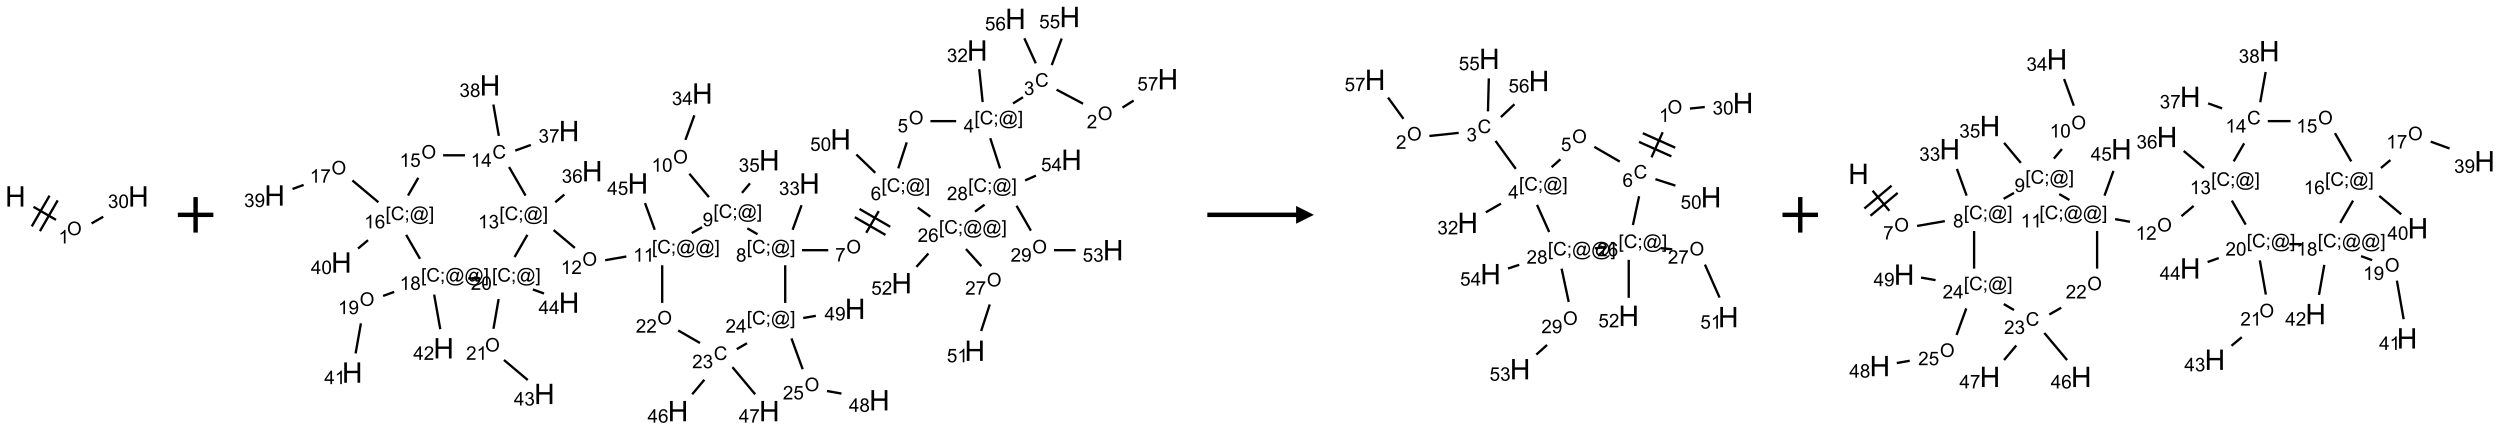 <?xml version="1.0" encoding="UTF-8"?>
<svg xmlns="http://www.w3.org/2000/svg" xmlns:xlink="http://www.w3.org/1999/xlink" width="1408" height="242" viewBox="0 0 1408 242">
<defs>
<g>
<g id="glyph-0-0">
<path d="M 2 0 L 2 -10 L 10 -10 L 10 0 Z M 2.25 -0.25 L 9.75 -0.25 L 9.75 -9.75 L 2.25 -9.75 Z M 2.25 -0.25 "/>
</g>
<g id="glyph-0-1">
<path d="M 1.281 0 L 1.281 -11.453 L 2.797 -11.453 L 2.797 -6.75 L 8.75 -6.75 L 8.75 -11.453 L 10.266 -11.453 L 10.266 0 L 8.75 0 L 8.75 -5.398 L 2.797 -5.398 L 2.797 0 Z M 1.281 0 "/>
</g>
<g id="glyph-1-0">
<path d="M 1.332 0 L 1.332 -6.668 L 6.668 -6.668 L 6.668 0 Z M 1.5 -0.168 L 6.5 -0.168 L 6.5 -6.5 L 1.5 -6.5 Z M 1.5 -0.168 "/>
</g>
<g id="glyph-1-1">
<path d="M 0.516 -3.719 C 0.516 -4.984 0.855 -5.977 1.535 -6.695 C 2.215 -7.414 3.094 -7.77 4.172 -7.77 C 4.875 -7.77 5.512 -7.602 6.078 -7.266 C 6.645 -6.93 7.074 -6.461 7.371 -5.855 C 7.668 -5.254 7.816 -4.57 7.816 -3.809 C 7.816 -3.035 7.66 -2.34 7.348 -1.73 C 7.035 -1.117 6.594 -0.656 6.02 -0.34 C 5.449 -0.027 4.828 0.129 4.168 0.129 C 3.449 0.129 2.805 -0.043 2.238 -0.391 C 1.672 -0.738 1.246 -1.211 0.953 -1.812 C 0.66 -2.414 0.516 -3.047 0.516 -3.719 Z M 1.559 -3.703 C 1.559 -2.781 1.805 -2.059 2.301 -1.527 C 2.793 -1 3.414 -0.734 4.16 -0.734 C 4.922 -0.734 5.547 -1 6.039 -1.535 C 6.531 -2.07 6.777 -2.828 6.777 -3.812 C 6.777 -4.434 6.672 -4.977 6.461 -5.441 C 6.25 -5.902 5.945 -6.262 5.539 -6.52 C 5.133 -6.773 4.68 -6.902 4.176 -6.902 C 3.461 -6.902 2.848 -6.656 2.332 -6.164 C 1.816 -5.672 1.559 -4.852 1.559 -3.703 Z M 1.559 -3.703 "/>
</g>
<g id="glyph-1-2">
<path d="M 3.973 0 L 3.035 0 L 3.035 -5.973 C 2.809 -5.758 2.516 -5.543 2.148 -5.328 C 1.781 -5.113 1.453 -4.953 1.16 -4.844 L 1.16 -5.75 C 1.684 -5.996 2.145 -6.297 2.535 -6.645 C 2.93 -6.996 3.207 -7.336 3.371 -7.668 L 3.973 -7.668 Z M 3.973 0 "/>
</g>
<g id="glyph-1-3">
<path d="M 0.449 -2.016 L 1.387 -2.141 C 1.492 -1.609 1.676 -1.227 1.934 -0.992 C 2.191 -0.758 2.508 -0.641 2.879 -0.641 C 3.32 -0.641 3.695 -0.793 3.996 -1.098 C 4.301 -1.402 4.453 -1.781 4.453 -2.234 C 4.453 -2.664 4.312 -3.02 4.031 -3.301 C 3.75 -3.578 3.391 -3.719 2.957 -3.719 C 2.781 -3.719 2.562 -3.684 2.297 -3.613 L 2.402 -4.438 C 2.465 -4.43 2.516 -4.426 2.551 -4.426 C 2.949 -4.426 3.312 -4.531 3.629 -4.738 C 3.949 -4.949 4.109 -5.27 4.109 -5.703 C 4.109 -6.047 3.992 -6.332 3.762 -6.559 C 3.527 -6.785 3.227 -6.895 2.859 -6.895 C 2.496 -6.895 2.191 -6.781 1.949 -6.551 C 1.707 -6.324 1.547 -5.98 1.48 -5.52 L 0.543 -5.688 C 0.656 -6.316 0.918 -6.805 1.324 -7.148 C 1.73 -7.492 2.234 -7.668 2.84 -7.668 C 3.254 -7.668 3.641 -7.578 3.988 -7.398 C 4.34 -7.219 4.609 -6.977 4.793 -6.668 C 4.98 -6.359 5.074 -6.031 5.074 -5.684 C 5.074 -5.352 4.984 -5.051 4.809 -4.781 C 4.629 -4.512 4.367 -4.297 4.02 -4.137 C 4.473 -4.031 4.824 -3.816 5.074 -3.488 C 5.324 -3.16 5.449 -2.75 5.449 -2.254 C 5.449 -1.59 5.203 -1.023 4.719 -0.559 C 4.234 -0.098 3.617 0.137 2.875 0.137 C 2.203 0.137 1.648 -0.062 1.207 -0.465 C 0.762 -0.863 0.512 -1.379 0.449 -2.016 Z M 0.449 -2.016 "/>
</g>
<g id="glyph-1-4">
<path d="M 0.441 -3.766 C 0.441 -4.668 0.535 -5.395 0.723 -5.945 C 0.906 -6.496 1.184 -6.922 1.551 -7.219 C 1.918 -7.516 2.375 -7.668 2.934 -7.668 C 3.344 -7.668 3.703 -7.586 4.012 -7.418 C 4.32 -7.254 4.574 -7.016 4.777 -6.707 C 4.977 -6.395 5.137 -6.016 5.25 -5.57 C 5.363 -5.125 5.422 -4.523 5.422 -3.766 C 5.422 -2.871 5.328 -2.148 5.145 -1.598 C 4.961 -1.047 4.688 -0.621 4.32 -0.32 C 3.953 -0.02 3.492 0.129 2.934 0.129 C 2.195 0.129 1.617 -0.133 1.199 -0.66 C 0.695 -1.297 0.441 -2.332 0.441 -3.766 Z M 1.406 -3.766 C 1.406 -2.512 1.555 -1.68 1.848 -1.262 C 2.141 -0.848 2.5 -0.641 2.934 -0.641 C 3.363 -0.641 3.727 -0.848 4.02 -1.266 C 4.312 -1.684 4.457 -2.516 4.457 -3.766 C 4.457 -5.023 4.312 -5.859 4.02 -6.27 C 3.727 -6.684 3.359 -6.891 2.922 -6.891 C 2.492 -6.891 2.148 -6.707 1.891 -6.344 C 1.566 -5.879 1.406 -5.02 1.406 -3.766 Z M 1.406 -3.766 "/>
</g>
<g id="glyph-1-5">
<path d="M 5.371 -0.902 L 5.371 0 L 0.324 0 C 0.316 -0.227 0.352 -0.441 0.434 -0.652 C 0.562 -0.996 0.766 -1.332 1.051 -1.668 C 1.332 -2 1.742 -2.387 2.277 -2.824 C 3.105 -3.504 3.668 -4.043 3.957 -4.441 C 4.25 -4.84 4.395 -5.215 4.395 -5.566 C 4.395 -5.938 4.262 -6.254 3.996 -6.508 C 3.73 -6.762 3.387 -6.891 2.957 -6.891 C 2.508 -6.891 2.145 -6.754 1.875 -6.484 C 1.605 -6.215 1.469 -5.84 1.465 -5.359 L 0.5 -5.457 C 0.566 -6.176 0.812 -6.727 1.246 -7.102 C 1.676 -7.477 2.254 -7.668 2.98 -7.668 C 3.711 -7.668 4.293 -7.465 4.719 -7.059 C 5.145 -6.652 5.359 -6.148 5.359 -5.547 C 5.359 -5.242 5.297 -4.941 5.172 -4.645 C 5.047 -4.352 4.84 -4.039 4.551 -3.715 C 4.262 -3.387 3.777 -2.938 3.105 -2.371 C 2.543 -1.898 2.18 -1.578 2.02 -1.41 C 1.859 -1.242 1.73 -1.07 1.625 -0.902 Z M 5.371 -0.902 "/>
</g>
<g id="glyph-1-6">
<path d="M 6.27 -2.676 L 7.281 -2.422 C 7.07 -1.594 6.688 -0.961 6.137 -0.523 C 5.586 -0.086 4.914 0.129 4.121 0.129 C 3.297 0.129 2.629 -0.039 2.113 -0.371 C 1.598 -0.707 1.203 -1.191 0.934 -1.828 C 0.664 -2.465 0.531 -3.145 0.531 -3.875 C 0.531 -4.672 0.684 -5.363 0.988 -5.957 C 1.293 -6.547 1.723 -6.996 2.285 -7.305 C 2.844 -7.613 3.461 -7.766 4.137 -7.766 C 4.898 -7.766 5.543 -7.57 6.062 -7.184 C 6.582 -6.793 6.945 -6.246 7.152 -5.543 L 6.156 -5.309 C 5.98 -5.863 5.723 -6.266 5.387 -6.52 C 5.051 -6.773 4.625 -6.902 4.113 -6.902 C 3.527 -6.902 3.039 -6.762 2.645 -6.48 C 2.25 -6.199 1.973 -5.82 1.812 -5.348 C 1.652 -4.871 1.574 -4.383 1.574 -3.879 C 1.574 -3.23 1.668 -2.664 1.855 -2.18 C 2.047 -1.695 2.34 -1.332 2.738 -1.094 C 3.137 -0.855 3.57 -0.734 4.035 -0.734 C 4.602 -0.734 5.082 -0.898 5.473 -1.223 C 5.867 -1.551 6.133 -2.035 6.27 -2.676 Z M 6.27 -2.676 "/>
</g>
<g id="glyph-1-7">
<path d="M 0.723 2.121 L 0.723 -7.637 L 2.793 -7.637 L 2.793 -6.859 L 1.66 -6.859 L 1.66 1.344 L 2.793 1.344 L 2.793 2.121 Z M 0.723 2.121 "/>
</g>
<g id="glyph-1-8">
<path d="M 0.949 -4.465 L 0.949 -5.531 L 2.016 -5.531 L 2.016 -4.465 Z M 0.949 0 L 0.949 -1.066 L 2.016 -1.066 L 2.016 0 C 2.016 0.391 1.945 0.711 1.809 0.949 C 1.668 1.191 1.449 1.379 1.145 1.512 L 0.887 1.109 C 1.082 1.023 1.23 0.895 1.324 0.727 C 1.418 0.559 1.469 0.316 1.48 0 Z M 0.949 0 "/>
</g>
<g id="glyph-1-9">
<path d="M 6.047 -0.848 C 5.82 -0.59 5.57 -0.379 5.289 -0.223 C 5.008 -0.062 4.73 0.016 4.449 0.016 C 4.141 0.016 3.84 -0.074 3.547 -0.254 C 3.254 -0.434 3.02 -0.715 2.836 -1.09 C 2.652 -1.465 2.562 -1.875 2.562 -2.324 C 2.562 -2.875 2.703 -3.43 2.988 -3.98 C 3.27 -4.535 3.621 -4.953 4.043 -5.23 C 4.461 -5.508 4.871 -5.645 5.266 -5.645 C 5.566 -5.645 5.855 -5.566 6.129 -5.41 C 6.402 -5.25 6.641 -5.012 6.84 -4.688 L 7.016 -5.496 L 7.949 -5.496 L 7.199 -2 C 7.094 -1.516 7.043 -1.246 7.043 -1.191 C 7.043 -1.098 7.078 -1.02 7.148 -0.949 C 7.219 -0.883 7.305 -0.848 7.406 -0.848 C 7.59 -0.848 7.832 -0.953 8.129 -1.168 C 8.527 -1.445 8.84 -1.816 9.07 -2.285 C 9.301 -2.75 9.418 -3.234 9.418 -3.73 C 9.418 -4.309 9.27 -4.852 8.973 -5.355 C 8.676 -5.859 8.23 -6.262 7.645 -6.562 C 7.055 -6.863 6.406 -7.016 5.691 -7.016 C 4.879 -7.016 4.137 -6.824 3.465 -6.445 C 2.793 -6.066 2.273 -5.52 1.902 -4.809 C 1.535 -4.098 1.348 -3.34 1.348 -2.527 C 1.348 -1.676 1.535 -0.941 1.902 -0.328 C 2.273 0.285 2.809 0.742 3.508 1.035 C 4.207 1.328 4.984 1.473 5.832 1.473 C 6.742 1.473 7.504 1.32 8.121 1.016 C 8.734 0.711 9.195 0.34 9.5 -0.098 L 10.441 -0.098 C 10.266 0.266 9.961 0.637 9.531 1.016 C 9.102 1.395 8.59 1.695 7.996 1.914 C 7.402 2.133 6.688 2.246 5.848 2.246 C 5.078 2.246 4.367 2.145 3.715 1.949 C 3.066 1.75 2.512 1.453 2.051 1.055 C 1.594 0.656 1.25 0.199 1.016 -0.316 C 0.723 -0.973 0.578 -1.684 0.578 -2.441 C 0.578 -3.289 0.75 -4.098 1.098 -4.863 C 1.523 -5.805 2.125 -6.527 2.902 -7.027 C 3.684 -7.527 4.629 -7.777 5.738 -7.777 C 6.602 -7.777 7.375 -7.602 8.059 -7.246 C 8.746 -6.895 9.285 -6.371 9.684 -5.672 C 10.02 -5.07 10.188 -4.418 10.188 -3.715 C 10.188 -2.707 9.832 -1.812 9.125 -1.031 C 8.492 -0.328 7.801 0.02 7.051 0.02 C 6.812 0.02 6.617 -0.016 6.473 -0.09 C 6.324 -0.16 6.215 -0.266 6.145 -0.402 C 6.102 -0.488 6.066 -0.637 6.047 -0.848 Z M 3.527 -2.262 C 3.527 -1.785 3.641 -1.414 3.863 -1.152 C 4.09 -0.887 4.348 -0.754 4.641 -0.754 C 4.836 -0.754 5.039 -0.812 5.254 -0.93 C 5.469 -1.047 5.676 -1.219 5.871 -1.449 C 6.066 -1.676 6.23 -1.969 6.355 -2.32 C 6.48 -2.672 6.543 -3.027 6.543 -3.379 C 6.543 -3.852 6.426 -4.219 6.191 -4.48 C 5.957 -4.738 5.672 -4.871 5.332 -4.871 C 5.109 -4.871 4.902 -4.812 4.707 -4.699 C 4.512 -4.586 4.32 -4.406 4.137 -4.156 C 3.953 -3.906 3.805 -3.602 3.691 -3.246 C 3.582 -2.887 3.527 -2.559 3.527 -2.262 Z M 3.527 -2.262 "/>
</g>
<g id="glyph-1-10">
<path d="M 2.27 2.121 L 0.203 2.121 L 0.203 1.344 L 1.332 1.344 L 1.332 -6.859 L 0.203 -6.859 L 0.203 -7.637 L 2.27 -7.637 Z M 2.27 2.121 "/>
</g>
<g id="glyph-1-11">
<path d="M 3.449 0 L 3.449 -1.828 L 0.137 -1.828 L 0.137 -2.688 L 3.621 -7.637 L 4.387 -7.637 L 4.387 -2.688 L 5.418 -2.688 L 5.418 -1.828 L 4.387 -1.828 L 4.387 0 Z M 3.449 -2.688 L 3.449 -6.129 L 1.059 -2.688 Z M 3.449 -2.688 "/>
</g>
<g id="glyph-1-12">
<path d="M 0.441 -2 L 1.426 -2.082 C 1.5 -1.605 1.668 -1.242 1.934 -1.004 C 2.199 -0.762 2.52 -0.641 2.895 -0.641 C 3.348 -0.641 3.73 -0.812 4.043 -1.152 C 4.355 -1.492 4.512 -1.941 4.512 -2.504 C 4.512 -3.039 4.359 -3.461 4.059 -3.77 C 3.758 -4.078 3.367 -4.234 2.879 -4.234 C 2.578 -4.234 2.305 -4.164 2.062 -4.027 C 1.82 -3.891 1.629 -3.715 1.488 -3.496 L 0.609 -3.609 L 1.348 -7.531 L 5.145 -7.531 L 5.145 -6.637 L 2.098 -6.637 L 1.688 -4.582 C 2.145 -4.902 2.625 -5.062 3.129 -5.062 C 3.797 -5.062 4.359 -4.832 4.816 -4.371 C 5.277 -3.91 5.504 -3.312 5.504 -2.59 C 5.504 -1.898 5.305 -1.301 4.902 -0.797 C 4.41 -0.18 3.742 0.129 2.895 0.129 C 2.199 0.129 1.633 -0.062 1.195 -0.453 C 0.758 -0.844 0.504 -1.359 0.441 -2 Z M 0.441 -2 "/>
</g>
<g id="glyph-1-13">
<path d="M 5.309 -5.766 L 4.375 -5.691 C 4.293 -6.059 4.172 -6.328 4.02 -6.496 C 3.766 -6.762 3.453 -6.895 3.082 -6.895 C 2.785 -6.895 2.523 -6.812 2.297 -6.645 C 2 -6.43 1.77 -6.117 1.598 -5.703 C 1.43 -5.289 1.34 -4.703 1.332 -3.938 C 1.559 -4.281 1.836 -4.535 2.16 -4.703 C 2.488 -4.871 2.828 -4.953 3.188 -4.953 C 3.812 -4.953 4.344 -4.723 4.785 -4.262 C 5.223 -3.801 5.441 -3.207 5.441 -2.48 C 5.441 -2 5.34 -1.555 5.133 -1.145 C 4.926 -0.73 4.641 -0.418 4.281 -0.199 C 3.922 0.02 3.512 0.129 3.051 0.129 C 2.27 0.129 1.633 -0.156 1.141 -0.73 C 0.648 -1.305 0.402 -2.254 0.402 -3.574 C 0.402 -5.051 0.672 -6.121 1.219 -6.793 C 1.695 -7.375 2.336 -7.668 3.141 -7.668 C 3.742 -7.668 4.234 -7.5 4.617 -7.16 C 5 -6.824 5.23 -6.359 5.309 -5.766 Z M 1.48 -2.473 C 1.48 -2.152 1.547 -1.844 1.684 -1.547 C 1.82 -1.25 2.016 -1.027 2.262 -0.871 C 2.508 -0.719 2.766 -0.641 3.035 -0.641 C 3.434 -0.641 3.773 -0.801 4.059 -1.121 C 4.344 -1.441 4.484 -1.875 4.484 -2.422 C 4.484 -2.949 4.344 -3.367 4.062 -3.668 C 3.781 -3.973 3.426 -4.125 3 -4.125 C 2.578 -4.125 2.219 -3.973 1.922 -3.668 C 1.625 -3.363 1.48 -2.969 1.48 -2.473 Z M 1.48 -2.473 "/>
</g>
<g id="glyph-1-14">
<path d="M 0.504 -6.637 L 0.504 -7.535 L 5.449 -7.535 L 5.449 -6.809 C 4.961 -6.289 4.48 -5.602 4.004 -4.746 C 3.527 -3.887 3.156 -3.004 2.895 -2.098 C 2.707 -1.461 2.59 -0.762 2.535 0 L 1.574 0 C 1.582 -0.602 1.703 -1.328 1.926 -2.176 C 2.152 -3.027 2.477 -3.848 2.898 -4.637 C 3.32 -5.426 3.77 -6.094 4.246 -6.637 Z M 0.504 -6.637 "/>
</g>
<g id="glyph-1-15">
<path d="M 1.887 -4.141 C 1.496 -4.281 1.207 -4.484 1.02 -4.75 C 0.832 -5.016 0.738 -5.328 0.738 -5.699 C 0.738 -6.254 0.938 -6.719 1.34 -7.098 C 1.738 -7.477 2.27 -7.668 2.934 -7.668 C 3.598 -7.668 4.137 -7.473 4.543 -7.086 C 4.949 -6.699 5.152 -6.227 5.152 -5.672 C 5.152 -5.316 5.059 -5.008 4.871 -4.746 C 4.688 -4.484 4.406 -4.281 4.027 -4.141 C 4.496 -3.988 4.852 -3.742 5.098 -3.402 C 5.34 -3.062 5.465 -2.656 5.465 -2.184 C 5.465 -1.531 5.234 -0.98 4.77 -0.535 C 4.309 -0.09 3.703 0.129 2.949 0.129 C 2.195 0.129 1.586 -0.094 1.125 -0.539 C 0.664 -0.984 0.434 -1.543 0.434 -2.207 C 0.434 -2.703 0.559 -3.121 0.809 -3.457 C 1.062 -3.793 1.422 -4.02 1.887 -4.141 Z M 1.699 -5.73 C 1.699 -5.367 1.812 -5.074 2.047 -4.844 C 2.281 -4.613 2.582 -4.5 2.953 -4.5 C 3.312 -4.5 3.609 -4.613 3.84 -4.84 C 4.07 -5.066 4.188 -5.348 4.188 -5.676 C 4.188 -6.02 4.07 -6.309 3.832 -6.543 C 3.594 -6.777 3.297 -6.895 2.941 -6.895 C 2.586 -6.895 2.289 -6.781 2.051 -6.551 C 1.816 -6.324 1.699 -6.047 1.699 -5.73 Z M 1.395 -2.203 C 1.395 -1.938 1.461 -1.676 1.586 -1.426 C 1.711 -1.176 1.902 -0.984 2.152 -0.848 C 2.402 -0.711 2.672 -0.641 2.957 -0.641 C 3.406 -0.641 3.777 -0.785 4.066 -1.074 C 4.359 -1.363 4.504 -1.727 4.504 -2.172 C 4.504 -2.625 4.355 -2.996 4.055 -3.293 C 3.754 -3.586 3.379 -3.734 2.926 -3.734 C 2.484 -3.734 2.121 -3.59 1.832 -3.297 C 1.543 -3.004 1.395 -2.641 1.395 -2.203 Z M 1.395 -2.203 "/>
</g>
<g id="glyph-1-16">
<path d="M 0.582 -1.766 L 1.484 -1.848 C 1.562 -1.426 1.707 -1.117 1.922 -0.926 C 2.137 -0.734 2.414 -0.641 2.75 -0.641 C 3.039 -0.641 3.289 -0.707 3.508 -0.84 C 3.727 -0.973 3.902 -1.148 4.043 -1.367 C 4.18 -1.586 4.297 -1.887 4.391 -2.262 C 4.484 -2.637 4.531 -3.016 4.531 -3.406 C 4.531 -3.449 4.531 -3.512 4.527 -3.594 C 4.34 -3.297 4.082 -3.055 3.758 -2.867 C 3.434 -2.68 3.082 -2.59 2.703 -2.59 C 2.07 -2.59 1.535 -2.816 1.098 -3.277 C 0.66 -3.734 0.441 -4.34 0.441 -5.09 C 0.441 -5.863 0.672 -6.484 1.129 -6.957 C 1.586 -7.43 2.156 -7.668 2.844 -7.668 C 3.34 -7.668 3.793 -7.531 4.207 -7.266 C 4.617 -7 4.93 -6.617 5.145 -6.121 C 5.355 -5.629 5.465 -4.91 5.465 -3.973 C 5.465 -2.996 5.359 -2.223 5.145 -1.645 C 4.934 -1.066 4.617 -0.625 4.199 -0.324 C 3.781 -0.02 3.293 0.129 2.73 0.129 C 2.133 0.129 1.645 -0.035 1.266 -0.367 C 0.887 -0.699 0.66 -1.164 0.582 -1.766 Z M 4.422 -5.137 C 4.422 -5.676 4.277 -6.102 3.992 -6.418 C 3.707 -6.734 3.359 -6.891 2.957 -6.891 C 2.543 -6.891 2.18 -6.719 1.871 -6.379 C 1.562 -6.039 1.406 -5.598 1.406 -5.059 C 1.406 -4.57 1.555 -4.176 1.848 -3.871 C 2.141 -3.566 2.5 -3.418 2.934 -3.418 C 3.367 -3.418 3.723 -3.57 4.004 -3.871 C 4.281 -4.176 4.422 -4.598 4.422 -5.137 Z M 4.422 -5.137 "/>
</g>
</g>
</defs>
<path fill="none" stroke-width="0.033" stroke-linecap="butt" stroke-linejoin="miter" stroke="rgb(0%, 0%, 0%)" stroke-opacity="1" stroke-miterlimit="10" d="M 0.255 0.147 L 0.572 0.33 " transform="matrix(40, 0, 0, 40, 8.658, 110.623)"/>
<path fill="none" stroke-width="0.033" stroke-linecap="butt" stroke-linejoin="miter" stroke="rgb(0%, 0%, 0%)" stroke-opacity="1" stroke-miterlimit="10" d="M 0.346 0.489 L 0.596 0.056 " transform="matrix(40, 0, 0, 40, 8.658, 110.623)"/>
<path fill="none" stroke-width="0.033" stroke-linecap="butt" stroke-linejoin="miter" stroke="rgb(0%, 0%, 0%)" stroke-opacity="1" stroke-miterlimit="10" d="M 0.231 0.422 L 0.481 -0.011 " transform="matrix(40, 0, 0, 40, 8.658, 110.623)"/>
<path fill="none" stroke-width="0.033" stroke-linecap="butt" stroke-linejoin="miter" stroke="rgb(0%, 0%, 0%)" stroke-opacity="1" stroke-miterlimit="10" d="M 1.073 0.38 L 1.237 0.286 " transform="matrix(40, 0, 0, 40, 8.658, 110.623)"/>
<g fill="rgb(0%, 0%, 0%)" fill-opacity="1">
<use xlink:href="#glyph-0-1" x="2.887" y="116.352"/>
</g>
<g fill="rgb(0%, 0%, 0%)" fill-opacity="1">
<use xlink:href="#glyph-1-1" x="37.723" y="132.473"/>
</g>
<g fill="rgb(0%, 0%, 0%)" fill-opacity="1">
<use xlink:href="#glyph-1-2" x="32.93" y="137.105"/>
</g>
<g fill="rgb(0%, 0%, 0%)" fill-opacity="1">
<use xlink:href="#glyph-0-1" x="72.168" y="116.352"/>
</g>
<g fill="rgb(0%, 0%, 0%)" fill-opacity="1">
<use xlink:href="#glyph-1-3" x="60.762" y="117.145"/>
<use xlink:href="#glyph-1-4" x="66.694" y="117.145"/>
</g>
<path fill="none" stroke-width="0.062" stroke-linecap="butt" stroke-linejoin="miter" stroke="rgb(0%, 0%, 0%)" stroke-opacity="1" stroke-miterlimit="10" d="M -0 0 L 0.5 0 M 0.25 -0.25 L 0.25 0.25 " transform="matrix(40, 0, 0, 40, 100.162, 121)"/>
<path fill="none" stroke-width="0.033" stroke-linecap="butt" stroke-linejoin="miter" stroke="rgb(0%, 0%, 0%)" stroke-opacity="1" stroke-miterlimit="10" d="M 11.383 1.222 L 11.01 1.024 " transform="matrix(40, 0, 0, 40, 154.67, 9.545)"/>
<path fill="none" stroke-width="0.033" stroke-linecap="butt" stroke-linejoin="miter" stroke="rgb(0%, 0%, 0%)" stroke-opacity="1" stroke-miterlimit="10" d="M 10.537 1.13 L 10.396 1.218 " transform="matrix(40, 0, 0, 40, 154.67, 9.545)"/>
<path fill="none" stroke-width="0.033" stroke-linecap="butt" stroke-linejoin="miter" stroke="rgb(0%, 0%, 0%)" stroke-opacity="1" stroke-miterlimit="10" d="M 9.969 1.198 L 9.921 0.735 " transform="matrix(40, 0, 0, 40, 154.67, 9.545)"/>
<path fill="none" stroke-width="0.033" stroke-linecap="butt" stroke-linejoin="miter" stroke="rgb(0%, 0%, 0%)" stroke-opacity="1" stroke-miterlimit="10" d="M 9.596 1.467 L 9.234 1.467 " transform="matrix(40, 0, 0, 40, 154.67, 9.545)"/>
<path fill="none" stroke-width="0.033" stroke-linecap="butt" stroke-linejoin="miter" stroke="rgb(0%, 0%, 0%)" stroke-opacity="1" stroke-miterlimit="10" d="M 8.9 1.766 L 8.781 2.132 " transform="matrix(40, 0, 0, 40, 154.67, 9.545)"/>
<path fill="none" stroke-width="0.033" stroke-linecap="butt" stroke-linejoin="miter" stroke="rgb(0%, 0%, 0%)" stroke-opacity="1" stroke-miterlimit="10" d="M 8.506 2.734 L 8.33 3.039 " transform="matrix(40, 0, 0, 40, 154.67, 9.545)"/>
<path fill="none" stroke-width="0.033" stroke-linecap="butt" stroke-linejoin="miter" stroke="rgb(0%, 0%, 0%)" stroke-opacity="1" stroke-miterlimit="10" d="M 8.168 2.819 L 8.601 3.069 " transform="matrix(40, 0, 0, 40, 154.67, 9.545)"/>
<path fill="none" stroke-width="0.033" stroke-linecap="butt" stroke-linejoin="miter" stroke="rgb(0%, 0%, 0%)" stroke-opacity="1" stroke-miterlimit="10" d="M 8.235 2.704 L 8.668 2.954 " transform="matrix(40, 0, 0, 40, 154.67, 9.545)"/>
<path fill="none" stroke-width="0.033" stroke-linecap="butt" stroke-linejoin="miter" stroke="rgb(0%, 0%, 0%)" stroke-opacity="1" stroke-miterlimit="10" d="M 7.795 3.284 L 7.425 3.284 " transform="matrix(40, 0, 0, 40, 154.67, 9.545)"/>
<path fill="none" stroke-width="0.033" stroke-linecap="butt" stroke-linejoin="miter" stroke="rgb(0%, 0%, 0%)" stroke-opacity="1" stroke-miterlimit="10" d="M 7.293 2.997 L 7.419 2.651 " transform="matrix(40, 0, 0, 40, 154.67, 9.545)"/>
<path fill="none" stroke-width="0.033" stroke-linecap="butt" stroke-linejoin="miter" stroke="rgb(0%, 0%, 0%)" stroke-opacity="1" stroke-miterlimit="10" d="M 6.799 3.059 L 6.655 2.976 " transform="matrix(40, 0, 0, 40, 154.67, 9.545)"/>
<path fill="none" stroke-width="0.033" stroke-linecap="butt" stroke-linejoin="miter" stroke="rgb(0%, 0%, 0%)" stroke-opacity="1" stroke-miterlimit="10" d="M 6.115 2.537 L 5.839 2.207 " transform="matrix(40, 0, 0, 40, 154.67, 9.545)"/>
<path fill="none" stroke-width="0.033" stroke-linecap="butt" stroke-linejoin="miter" stroke="rgb(0%, 0%, 0%)" stroke-opacity="1" stroke-miterlimit="10" d="M 5.784 1.731 L 5.91 1.385 " transform="matrix(40, 0, 0, 40, 154.67, 9.545)"/>
<path fill="none" stroke-width="0.033" stroke-linecap="butt" stroke-linejoin="miter" stroke="rgb(0%, 0%, 0%)" stroke-opacity="1" stroke-miterlimit="10" d="M 6.58 2.477 L 6.693 2.343 " transform="matrix(40, 0, 0, 40, 154.67, 9.545)"/>
<path fill="none" stroke-width="0.033" stroke-linecap="butt" stroke-linejoin="miter" stroke="rgb(0%, 0%, 0%)" stroke-opacity="1" stroke-miterlimit="10" d="M 6.018 2.96 L 5.873 3.043 " transform="matrix(40, 0, 0, 40, 154.67, 9.545)"/>
<path fill="none" stroke-width="0.033" stroke-linecap="butt" stroke-linejoin="miter" stroke="rgb(0%, 0%, 0%)" stroke-opacity="1" stroke-miterlimit="10" d="M 4.952 3.373 L 4.654 3.425 " transform="matrix(40, 0, 0, 40, 154.67, 9.545)"/>
<path fill="none" stroke-width="0.033" stroke-linecap="butt" stroke-linejoin="miter" stroke="rgb(0%, 0%, 0%)" stroke-opacity="1" stroke-miterlimit="10" d="M 4.227 3.252 L 3.928 3.001 " transform="matrix(40, 0, 0, 40, 154.67, 9.545)"/>
<path fill="none" stroke-width="0.033" stroke-linecap="butt" stroke-linejoin="miter" stroke="rgb(0%, 0%, 0%)" stroke-opacity="1" stroke-miterlimit="10" d="M 3.951 2.609 L 4.079 2.501 " transform="matrix(40, 0, 0, 40, 154.67, 9.545)"/>
<path fill="none" stroke-width="0.033" stroke-linecap="butt" stroke-linejoin="miter" stroke="rgb(0%, 0%, 0%)" stroke-opacity="1" stroke-miterlimit="10" d="M 3.533 2.515 L 3.301 2.113 " transform="matrix(40, 0, 0, 40, 154.67, 9.545)"/>
<path fill="none" stroke-width="0.033" stroke-linecap="butt" stroke-linejoin="miter" stroke="rgb(0%, 0%, 0%)" stroke-opacity="1" stroke-miterlimit="10" d="M 3.388 1.882 L 3.607 1.802 " transform="matrix(40, 0, 0, 40, 154.67, 9.545)"/>
<path fill="none" stroke-width="0.033" stroke-linecap="butt" stroke-linejoin="miter" stroke="rgb(0%, 0%, 0%)" stroke-opacity="1" stroke-miterlimit="10" d="M 3.157 1.674 L 3.08 1.233 " transform="matrix(40, 0, 0, 40, 154.67, 9.545)"/>
<path fill="none" stroke-width="0.033" stroke-linecap="butt" stroke-linejoin="miter" stroke="rgb(0%, 0%, 0%)" stroke-opacity="1" stroke-miterlimit="10" d="M 2.681 1.948 L 2.372 1.948 " transform="matrix(40, 0, 0, 40, 154.67, 9.545)"/>
<path fill="none" stroke-width="0.033" stroke-linecap="butt" stroke-linejoin="miter" stroke="rgb(0%, 0%, 0%)" stroke-opacity="1" stroke-miterlimit="10" d="M 2.023 2.265 L 1.878 2.515 " transform="matrix(40, 0, 0, 40, 154.67, 9.545)"/>
<path fill="none" stroke-width="0.033" stroke-linecap="butt" stroke-linejoin="miter" stroke="rgb(0%, 0%, 0%)" stroke-opacity="1" stroke-miterlimit="10" d="M 1.461 2.609 L 1.095 2.302 " transform="matrix(40, 0, 0, 40, 154.67, 9.545)"/>
<path fill="none" stroke-width="0.033" stroke-linecap="butt" stroke-linejoin="miter" stroke="rgb(0%, 0%, 0%)" stroke-opacity="1" stroke-miterlimit="10" d="M 0.408 2.365 L 0.252 2.422 " transform="matrix(40, 0, 0, 40, 154.67, 9.545)"/>
<path fill="none" stroke-width="0.033" stroke-linecap="butt" stroke-linejoin="miter" stroke="rgb(0%, 0%, 0%)" stroke-opacity="1" stroke-miterlimit="10" d="M 1.315 3.143 L 1.174 3.261 " transform="matrix(40, 0, 0, 40, 154.67, 9.545)"/>
<path fill="none" stroke-width="0.033" stroke-linecap="butt" stroke-linejoin="miter" stroke="rgb(0%, 0%, 0%)" stroke-opacity="1" stroke-miterlimit="10" d="M 1.852 3.068 L 2.047 3.406 " transform="matrix(40, 0, 0, 40, 154.67, 9.545)"/>
<path fill="none" stroke-width="0.033" stroke-linecap="butt" stroke-linejoin="miter" stroke="rgb(0%, 0%, 0%)" stroke-opacity="1" stroke-miterlimit="10" d="M 1.683 3.871 L 1.527 3.928 " transform="matrix(40, 0, 0, 40, 154.67, 9.545)"/>
<path fill="none" stroke-width="0.033" stroke-linecap="butt" stroke-linejoin="miter" stroke="rgb(0%, 0%, 0%)" stroke-opacity="1" stroke-miterlimit="10" d="M 1.215 4.314 L 1.14 4.738 " transform="matrix(40, 0, 0, 40, 154.67, 9.545)"/>
<path fill="none" stroke-width="0.033" stroke-linecap="butt" stroke-linejoin="miter" stroke="rgb(0%, 0%, 0%)" stroke-opacity="1" stroke-miterlimit="10" d="M 2.246 3.909 L 2.332 4.396 " transform="matrix(40, 0, 0, 40, 154.67, 9.545)"/>
<path fill="none" stroke-width="0.033" stroke-linecap="butt" stroke-linejoin="miter" stroke="rgb(0%, 0%, 0%)" stroke-opacity="1" stroke-miterlimit="10" d="M 2.725 3.681 L 2.892 3.681 " transform="matrix(40, 0, 0, 40, 154.67, 9.545)"/>
<path fill="none" stroke-width="0.033" stroke-linecap="butt" stroke-linejoin="miter" stroke="rgb(0%, 0%, 0%)" stroke-opacity="1" stroke-miterlimit="10" d="M 3.378 3.381 L 3.559 3.068 " transform="matrix(40, 0, 0, 40, 154.67, 9.545)"/>
<path fill="none" stroke-width="0.033" stroke-linecap="butt" stroke-linejoin="miter" stroke="rgb(0%, 0%, 0%)" stroke-opacity="1" stroke-miterlimit="10" d="M 3.154 3.972 L 3.081 4.391 " transform="matrix(40, 0, 0, 40, 154.67, 9.545)"/>
<path fill="none" stroke-width="0.033" stroke-linecap="butt" stroke-linejoin="miter" stroke="rgb(0%, 0%, 0%)" stroke-opacity="1" stroke-miterlimit="10" d="M 3.229 4.83 L 3.564 5.112 " transform="matrix(40, 0, 0, 40, 154.67, 9.545)"/>
<path fill="none" stroke-width="0.033" stroke-linecap="butt" stroke-linejoin="miter" stroke="rgb(0%, 0%, 0%)" stroke-opacity="1" stroke-miterlimit="10" d="M 3.636 3.837 L 3.793 3.894 " transform="matrix(40, 0, 0, 40, 154.67, 9.545)"/>
<path fill="none" stroke-width="0.033" stroke-linecap="butt" stroke-linejoin="miter" stroke="rgb(0%, 0%, 0%)" stroke-opacity="1" stroke-miterlimit="10" d="M 5.352 2.997 L 5.215 2.621 " transform="matrix(40, 0, 0, 40, 154.67, 9.545)"/>
<path fill="none" stroke-width="0.033" stroke-linecap="butt" stroke-linejoin="miter" stroke="rgb(0%, 0%, 0%)" stroke-opacity="1" stroke-miterlimit="10" d="M 5.457 3.496 L 5.457 4.026 " transform="matrix(40, 0, 0, 40, 154.67, 9.545)"/>
<path fill="none" stroke-width="0.033" stroke-linecap="butt" stroke-linejoin="miter" stroke="rgb(0%, 0%, 0%)" stroke-opacity="1" stroke-miterlimit="10" d="M 5.682 4.414 L 5.989 4.591 " transform="matrix(40, 0, 0, 40, 154.67, 9.545)"/>
<path fill="none" stroke-width="0.033" stroke-linecap="butt" stroke-linejoin="miter" stroke="rgb(0%, 0%, 0%)" stroke-opacity="1" stroke-miterlimit="10" d="M 6.051 5.108 L 5.879 5.313 " transform="matrix(40, 0, 0, 40, 154.67, 9.545)"/>
<path fill="none" stroke-width="0.033" stroke-linecap="butt" stroke-linejoin="miter" stroke="rgb(0%, 0%, 0%)" stroke-opacity="1" stroke-miterlimit="10" d="M 6.446 4.931 L 6.766 5.313 " transform="matrix(40, 0, 0, 40, 154.67, 9.545)"/>
<path fill="none" stroke-width="0.033" stroke-linecap="butt" stroke-linejoin="miter" stroke="rgb(0%, 0%, 0%)" stroke-opacity="1" stroke-miterlimit="10" d="M 6.507 4.677 L 6.651 4.594 " transform="matrix(40, 0, 0, 40, 154.67, 9.545)"/>
<path fill="none" stroke-width="0.033" stroke-linecap="butt" stroke-linejoin="miter" stroke="rgb(0%, 0%, 0%)" stroke-opacity="1" stroke-miterlimit="10" d="M 7.189 4.026 L 7.189 3.496 " transform="matrix(40, 0, 0, 40, 154.67, 9.545)"/>
<path fill="none" stroke-width="0.033" stroke-linecap="butt" stroke-linejoin="miter" stroke="rgb(0%, 0%, 0%)" stroke-opacity="1" stroke-miterlimit="10" d="M 7.277 4.526 L 7.435 4.96 " transform="matrix(40, 0, 0, 40, 154.67, 9.545)"/>
<path fill="none" stroke-width="0.033" stroke-linecap="butt" stroke-linejoin="miter" stroke="rgb(0%, 0%, 0%)" stroke-opacity="1" stroke-miterlimit="10" d="M 7.777 5.267 L 7.981 5.303 " transform="matrix(40, 0, 0, 40, 154.67, 9.545)"/>
<path fill="none" stroke-width="0.033" stroke-linecap="butt" stroke-linejoin="miter" stroke="rgb(0%, 0%, 0%)" stroke-opacity="1" stroke-miterlimit="10" d="M 7.442 4.239 L 7.62 4.208 " transform="matrix(40, 0, 0, 40, 154.67, 9.545)"/>
<path fill="none" stroke-width="0.033" stroke-linecap="butt" stroke-linejoin="miter" stroke="rgb(0%, 0%, 0%)" stroke-opacity="1" stroke-miterlimit="10" d="M 8.457 2.194 L 8.191 1.937 " transform="matrix(40, 0, 0, 40, 154.67, 9.545)"/>
<path fill="none" stroke-width="0.033" stroke-linecap="butt" stroke-linejoin="miter" stroke="rgb(0%, 0%, 0%)" stroke-opacity="1" stroke-miterlimit="10" d="M 9.055 2.684 L 9.232 2.812 " transform="matrix(40, 0, 0, 40, 154.67, 9.545)"/>
<path fill="none" stroke-width="0.033" stroke-linecap="butt" stroke-linejoin="miter" stroke="rgb(0%, 0%, 0%)" stroke-opacity="1" stroke-miterlimit="10" d="M 9.734 3.268 L 9.951 3.509 " transform="matrix(40, 0, 0, 40, 154.67, 9.545)"/>
<path fill="none" stroke-width="0.033" stroke-linecap="butt" stroke-linejoin="miter" stroke="rgb(0%, 0%, 0%)" stroke-opacity="1" stroke-miterlimit="10" d="M 10.069 4.048 L 9.948 4.422 " transform="matrix(40, 0, 0, 40, 154.67, 9.545)"/>
<path fill="none" stroke-width="0.033" stroke-linecap="butt" stroke-linejoin="miter" stroke="rgb(0%, 0%, 0%)" stroke-opacity="1" stroke-miterlimit="10" d="M 9.205 3.331 L 9.036 3.519 " transform="matrix(40, 0, 0, 40, 154.67, 9.545)"/>
<path fill="none" stroke-width="0.033" stroke-linecap="butt" stroke-linejoin="miter" stroke="rgb(0%, 0%, 0%)" stroke-opacity="1" stroke-miterlimit="10" d="M 9.861 2.741 L 9.996 2.643 " transform="matrix(40, 0, 0, 40, 154.67, 9.545)"/>
<path fill="none" stroke-width="0.033" stroke-linecap="butt" stroke-linejoin="miter" stroke="rgb(0%, 0%, 0%)" stroke-opacity="1" stroke-miterlimit="10" d="M 10.214 2.132 L 10.076 1.707 " transform="matrix(40, 0, 0, 40, 154.67, 9.545)"/>
<path fill="none" stroke-width="0.033" stroke-linecap="butt" stroke-linejoin="miter" stroke="rgb(0%, 0%, 0%)" stroke-opacity="1" stroke-miterlimit="10" d="M 10.446 2.658 L 10.648 3.009 " transform="matrix(40, 0, 0, 40, 154.67, 9.545)"/>
<path fill="none" stroke-width="0.033" stroke-linecap="butt" stroke-linejoin="miter" stroke="rgb(0%, 0%, 0%)" stroke-opacity="1" stroke-miterlimit="10" d="M 10.973 3.284 L 11.278 3.284 " transform="matrix(40, 0, 0, 40, 154.67, 9.545)"/>
<path fill="none" stroke-width="0.033" stroke-linecap="butt" stroke-linejoin="miter" stroke="rgb(0%, 0%, 0%)" stroke-opacity="1" stroke-miterlimit="10" d="M 10.567 2.302 L 10.719 2.234 " transform="matrix(40, 0, 0, 40, 154.67, 9.545)"/>
<path fill="none" stroke-width="0.033" stroke-linecap="butt" stroke-linejoin="miter" stroke="rgb(0%, 0%, 0%)" stroke-opacity="1" stroke-miterlimit="10" d="M 10.942 0.678 L 11.082 0.304 " transform="matrix(40, 0, 0, 40, 154.67, 9.545)"/>
<path fill="none" stroke-width="0.033" stroke-linecap="butt" stroke-linejoin="miter" stroke="rgb(0%, 0%, 0%)" stroke-opacity="1" stroke-miterlimit="10" d="M 10.717 0.653 L 10.556 0.301 " transform="matrix(40, 0, 0, 40, 154.67, 9.545)"/>
<path fill="none" stroke-width="0.033" stroke-linecap="butt" stroke-linejoin="miter" stroke="rgb(0%, 0%, 0%)" stroke-opacity="1" stroke-miterlimit="10" d="M 11.938 1.276 L 12.095 1.177 " transform="matrix(40, 0, 0, 40, 154.67, 9.545)"/>
<g fill="rgb(0%, 0%, 0%)" fill-opacity="1">
<use xlink:href="#glyph-1-1" x="618.238" y="67.641"/>
</g>
<g fill="rgb(0%, 0%, 0%)" fill-opacity="1">
<use xlink:href="#glyph-1-5" x="612.051" y="72.27"/>
</g>
<g fill="rgb(0%, 0%, 0%)" fill-opacity="1">
<use xlink:href="#glyph-1-6" x="582.906" y="48.855"/>
</g>
<g fill="rgb(0%, 0%, 0%)" fill-opacity="1">
<use xlink:href="#glyph-1-3" x="576.652" y="53.492"/>
</g>
<g fill="rgb(0%, 0%, 0%)" fill-opacity="1">
<use xlink:href="#glyph-1-7" x="548.789" y="70.062"/>
<use xlink:href="#glyph-1-6" x="551.753" y="70.062"/>
<use xlink:href="#glyph-1-8" x="559.456" y="70.062"/>
<use xlink:href="#glyph-1-9" x="562.419" y="70.062"/>
<use xlink:href="#glyph-1-10" x="573.247" y="70.062"/>
</g>
<g fill="rgb(0%, 0%, 0%)" fill-opacity="1">
<use xlink:href="#glyph-1-11" x="542.762" y="74.656"/>
</g>
<g fill="rgb(0%, 0%, 0%)" fill-opacity="1">
<use xlink:href="#glyph-0-1" x="544.621" y="34.156"/>
</g>
<g fill="rgb(0%, 0%, 0%)" fill-opacity="1">
<use xlink:href="#glyph-1-3" x="533.266" y="34.949"/>
<use xlink:href="#glyph-1-5" x="539.198" y="34.949"/>
</g>
<g fill="rgb(0%, 0%, 0%)" fill-opacity="1">
<use xlink:href="#glyph-1-1" x="511.82" y="70.059"/>
</g>
<g fill="rgb(0%, 0%, 0%)" fill-opacity="1">
<use xlink:href="#glyph-1-12" x="505.496" y="74.555"/>
</g>
<g fill="rgb(0%, 0%, 0%)" fill-opacity="1">
<use xlink:href="#glyph-1-7" x="496.426" y="108.102"/>
<use xlink:href="#glyph-1-6" x="499.389" y="108.102"/>
<use xlink:href="#glyph-1-8" x="507.092" y="108.102"/>
<use xlink:href="#glyph-1-9" x="510.056" y="108.102"/>
<use xlink:href="#glyph-1-10" x="520.884" y="108.102"/>
</g>
<g fill="rgb(0%, 0%, 0%)" fill-opacity="1">
<use xlink:href="#glyph-1-13" x="490.375" y="112.73"/>
</g>
<g fill="rgb(0%, 0%, 0%)" fill-opacity="1">
<use xlink:href="#glyph-1-1" x="476.637" y="142.742"/>
</g>
<g fill="rgb(0%, 0%, 0%)" fill-opacity="1">
<use xlink:href="#glyph-1-14" x="470.371" y="147.242"/>
</g>
<g fill="rgb(0%, 0%, 0%)" fill-opacity="1">
<use xlink:href="#glyph-1-7" x="420.547" y="142.746"/>
<use xlink:href="#glyph-1-6" x="423.51" y="142.746"/>
<use xlink:href="#glyph-1-8" x="431.214" y="142.746"/>
<use xlink:href="#glyph-1-9" x="434.177" y="142.746"/>
<use xlink:href="#glyph-1-10" x="445.005" y="142.746"/>
</g>
<g fill="rgb(0%, 0%, 0%)" fill-opacity="1">
<use xlink:href="#glyph-1-15" x="414.477" y="147.371"/>
</g>
<g fill="rgb(0%, 0%, 0%)" fill-opacity="1">
<use xlink:href="#glyph-0-1" x="450.125" y="109.031"/>
</g>
<g fill="rgb(0%, 0%, 0%)" fill-opacity="1">
<use xlink:href="#glyph-1-3" x="438.691" y="109.824"/>
<use xlink:href="#glyph-1-3" x="444.624" y="109.824"/>
</g>
<g fill="rgb(0%, 0%, 0%)" fill-opacity="1">
<use xlink:href="#glyph-1-7" x="401.785" y="122.746"/>
<use xlink:href="#glyph-1-6" x="404.749" y="122.746"/>
<use xlink:href="#glyph-1-8" x="412.452" y="122.746"/>
<use xlink:href="#glyph-1-9" x="415.415" y="122.746"/>
<use xlink:href="#glyph-1-10" x="426.243" y="122.746"/>
</g>
<g fill="rgb(0%, 0%, 0%)" fill-opacity="1">
<use xlink:href="#glyph-1-16" x="395.715" y="127.371"/>
</g>
<g fill="rgb(0%, 0%, 0%)" fill-opacity="1">
<use xlink:href="#glyph-1-1" x="379.109" y="92.098"/>
</g>
<g fill="rgb(0%, 0%, 0%)" fill-opacity="1">
<use xlink:href="#glyph-1-2" x="366.934" y="96.73"/>
<use xlink:href="#glyph-1-4" x="372.866" y="96.73"/>
</g>
<g fill="rgb(0%, 0%, 0%)" fill-opacity="1">
<use xlink:href="#glyph-0-1" x="389.77" y="58.391"/>
</g>
<g fill="rgb(0%, 0%, 0%)" fill-opacity="1">
<use xlink:href="#glyph-1-3" x="378.367" y="59.184"/>
<use xlink:href="#glyph-1-11" x="384.299" y="59.184"/>
</g>
<g fill="rgb(0%, 0%, 0%)" fill-opacity="1">
<use xlink:href="#glyph-0-1" x="427.512" y="95.977"/>
</g>
<g fill="rgb(0%, 0%, 0%)" fill-opacity="1">
<use xlink:href="#glyph-1-3" x="416.023" y="96.77"/>
<use xlink:href="#glyph-1-12" x="421.956" y="96.77"/>
</g>
<g fill="rgb(0%, 0%, 0%)" fill-opacity="1">
<use xlink:href="#glyph-1-7" x="367.145" y="142.746"/>
<use xlink:href="#glyph-1-6" x="370.108" y="142.746"/>
<use xlink:href="#glyph-1-8" x="377.811" y="142.746"/>
<use xlink:href="#glyph-1-9" x="380.775" y="142.746"/>
<use xlink:href="#glyph-1-9" x="391.603" y="142.746"/>
<use xlink:href="#glyph-1-10" x="402.431" y="142.746"/>
</g>
<g fill="rgb(0%, 0%, 0%)" fill-opacity="1">
<use xlink:href="#glyph-1-2" x="356.629" y="147.371"/>
<use xlink:href="#glyph-1-2" x="362.561" y="147.371"/>
</g>
<g fill="rgb(0%, 0%, 0%)" fill-opacity="1">
<use xlink:href="#glyph-1-1" x="327.965" y="149.688"/>
</g>
<g fill="rgb(0%, 0%, 0%)" fill-opacity="1">
<use xlink:href="#glyph-1-2" x="315.84" y="154.32"/>
<use xlink:href="#glyph-1-5" x="321.772" y="154.32"/>
</g>
<g fill="rgb(0%, 0%, 0%)" fill-opacity="1">
<use xlink:href="#glyph-1-7" x="281.23" y="123.98"/>
<use xlink:href="#glyph-1-6" x="284.194" y="123.98"/>
<use xlink:href="#glyph-1-8" x="291.897" y="123.98"/>
<use xlink:href="#glyph-1-9" x="294.861" y="123.98"/>
<use xlink:href="#glyph-1-10" x="305.689" y="123.98"/>
</g>
<g fill="rgb(0%, 0%, 0%)" fill-opacity="1">
<use xlink:href="#glyph-1-2" x="269.242" y="128.605"/>
<use xlink:href="#glyph-1-3" x="275.174" y="128.605"/>
</g>
<g fill="rgb(0%, 0%, 0%)" fill-opacity="1">
<use xlink:href="#glyph-0-1" x="327.77" y="102.141"/>
</g>
<g fill="rgb(0%, 0%, 0%)" fill-opacity="1">
<use xlink:href="#glyph-1-3" x="316.34" y="102.934"/>
<use xlink:href="#glyph-1-13" x="322.272" y="102.934"/>
</g>
<g fill="rgb(0%, 0%, 0%)" fill-opacity="1">
<use xlink:href="#glyph-1-6" x="277.309" y="89.328"/>
</g>
<g fill="rgb(0%, 0%, 0%)" fill-opacity="1">
<use xlink:href="#glyph-1-2" x="265.152" y="93.965"/>
<use xlink:href="#glyph-1-11" x="271.085" y="93.965"/>
</g>
<g fill="rgb(0%, 0%, 0%)" fill-opacity="1">
<use xlink:href="#glyph-0-1" x="314.715" y="79.531"/>
</g>
<g fill="rgb(0%, 0%, 0%)" fill-opacity="1">
<use xlink:href="#glyph-1-3" x="303.281" y="80.324"/>
<use xlink:href="#glyph-1-14" x="309.214" y="80.324"/>
</g>
<g fill="rgb(0%, 0%, 0%)" fill-opacity="1">
<use xlink:href="#glyph-0-1" x="270.18" y="53.82"/>
</g>
<g fill="rgb(0%, 0%, 0%)" fill-opacity="1">
<use xlink:href="#glyph-1-3" x="258.73" y="54.613"/>
<use xlink:href="#glyph-1-15" x="264.663" y="54.613"/>
</g>
<g fill="rgb(0%, 0%, 0%)" fill-opacity="1">
<use xlink:href="#glyph-1-1" x="237.324" y="89.332"/>
</g>
<g fill="rgb(0%, 0%, 0%)" fill-opacity="1">
<use xlink:href="#glyph-1-2" x="225.066" y="93.965"/>
<use xlink:href="#glyph-1-12" x="230.999" y="93.965"/>
</g>
<g fill="rgb(0%, 0%, 0%)" fill-opacity="1">
<use xlink:href="#glyph-1-7" x="217.113" y="123.98"/>
<use xlink:href="#glyph-1-6" x="220.077" y="123.98"/>
<use xlink:href="#glyph-1-8" x="227.78" y="123.98"/>
<use xlink:href="#glyph-1-9" x="230.743" y="123.98"/>
<use xlink:href="#glyph-1-10" x="241.572" y="123.98"/>
</g>
<g fill="rgb(0%, 0%, 0%)" fill-opacity="1">
<use xlink:href="#glyph-1-2" x="205.129" y="128.605"/>
<use xlink:href="#glyph-1-13" x="211.061" y="128.605"/>
</g>
<g fill="rgb(0%, 0%, 0%)" fill-opacity="1">
<use xlink:href="#glyph-1-1" x="186.68" y="98.262"/>
</g>
<g fill="rgb(0%, 0%, 0%)" fill-opacity="1">
<use xlink:href="#glyph-1-2" x="174.48" y="102.895"/>
<use xlink:href="#glyph-1-14" x="180.413" y="102.895"/>
</g>
<g fill="rgb(0%, 0%, 0%)" fill-opacity="1">
<use xlink:href="#glyph-0-1" x="148.898" y="115.824"/>
</g>
<g fill="rgb(0%, 0%, 0%)" fill-opacity="1">
<use xlink:href="#glyph-1-3" x="137.449" y="116.617"/>
<use xlink:href="#glyph-1-16" x="143.382" y="116.617"/>
</g>
<g fill="rgb(0%, 0%, 0%)" fill-opacity="1">
<use xlink:href="#glyph-0-1" x="186.484" y="153.566"/>
</g>
<g fill="rgb(0%, 0%, 0%)" fill-opacity="1">
<use xlink:href="#glyph-1-11" x="175.078" y="154.359"/>
<use xlink:href="#glyph-1-4" x="181.01" y="154.359"/>
</g>
<g fill="rgb(0%, 0%, 0%)" fill-opacity="1">
<use xlink:href="#glyph-1-7" x="237.113" y="158.621"/>
<use xlink:href="#glyph-1-6" x="240.077" y="158.621"/>
<use xlink:href="#glyph-1-8" x="247.78" y="158.621"/>
<use xlink:href="#glyph-1-9" x="250.743" y="158.621"/>
<use xlink:href="#glyph-1-9" x="261.572" y="158.621"/>
<use xlink:href="#glyph-1-10" x="272.4" y="158.621"/>
</g>
<g fill="rgb(0%, 0%, 0%)" fill-opacity="1">
<use xlink:href="#glyph-1-2" x="225.105" y="163.246"/>
<use xlink:href="#glyph-1-15" x="231.038" y="163.246"/>
</g>
<g fill="rgb(0%, 0%, 0%)" fill-opacity="1">
<use xlink:href="#glyph-1-1" x="202.559" y="172.297"/>
</g>
<g fill="rgb(0%, 0%, 0%)" fill-opacity="1">
<use xlink:href="#glyph-1-2" x="190.34" y="176.93"/>
<use xlink:href="#glyph-1-16" x="196.272" y="176.93"/>
</g>
<g fill="rgb(0%, 0%, 0%)" fill-opacity="1">
<use xlink:href="#glyph-0-1" x="192.594" y="215.566"/>
</g>
<g fill="rgb(0%, 0%, 0%)" fill-opacity="1">
<use xlink:href="#glyph-1-11" x="182.633" y="216.359"/>
<use xlink:href="#glyph-1-2" x="188.565" y="216.359"/>
</g>
<g fill="rgb(0%, 0%, 0%)" fill-opacity="1">
<use xlink:href="#glyph-0-1" x="244.074" y="201.887"/>
</g>
<g fill="rgb(0%, 0%, 0%)" fill-opacity="1">
<use xlink:href="#glyph-1-11" x="232.719" y="202.68"/>
<use xlink:href="#glyph-1-5" x="238.651" y="202.68"/>
</g>
<g fill="rgb(0%, 0%, 0%)" fill-opacity="1">
<use xlink:href="#glyph-1-7" x="277.109" y="158.621"/>
<use xlink:href="#glyph-1-6" x="280.073" y="158.621"/>
<use xlink:href="#glyph-1-8" x="287.776" y="158.621"/>
<use xlink:href="#glyph-1-9" x="290.74" y="158.621"/>
<use xlink:href="#glyph-1-10" x="301.568" y="158.621"/>
</g>
<g fill="rgb(0%, 0%, 0%)" fill-opacity="1">
<use xlink:href="#glyph-1-5" x="265.148" y="163.246"/>
<use xlink:href="#glyph-1-4" x="271.081" y="163.246"/>
</g>
<g fill="rgb(0%, 0%, 0%)" fill-opacity="1">
<use xlink:href="#glyph-1-1" x="273.199" y="198.008"/>
</g>
<g fill="rgb(0%, 0%, 0%)" fill-opacity="1">
<use xlink:href="#glyph-1-5" x="262.477" y="202.641"/>
<use xlink:href="#glyph-1-2" x="268.409" y="202.641"/>
</g>
<g fill="rgb(0%, 0%, 0%)" fill-opacity="1">
<use xlink:href="#glyph-0-1" x="300.824" y="227.598"/>
</g>
<g fill="rgb(0%, 0%, 0%)" fill-opacity="1">
<use xlink:href="#glyph-1-11" x="289.391" y="228.391"/>
<use xlink:href="#glyph-1-3" x="295.323" y="228.391"/>
</g>
<g fill="rgb(0%, 0%, 0%)" fill-opacity="1">
<use xlink:href="#glyph-0-1" x="314.715" y="176.176"/>
</g>
<g fill="rgb(0%, 0%, 0%)" fill-opacity="1">
<use xlink:href="#glyph-1-11" x="303.312" y="176.938"/>
<use xlink:href="#glyph-1-11" x="309.245" y="176.938"/>
</g>
<g fill="rgb(0%, 0%, 0%)" fill-opacity="1">
<use xlink:href="#glyph-0-1" x="353.48" y="109.031"/>
</g>
<g fill="rgb(0%, 0%, 0%)" fill-opacity="1">
<use xlink:href="#glyph-1-11" x="341.988" y="109.793"/>
<use xlink:href="#glyph-1-12" x="347.921" y="109.793"/>
</g>
<g fill="rgb(0%, 0%, 0%)" fill-opacity="1">
<use xlink:href="#glyph-1-1" x="370.18" y="182.742"/>
</g>
<g fill="rgb(0%, 0%, 0%)" fill-opacity="1">
<use xlink:href="#glyph-1-5" x="358.059" y="187.371"/>
<use xlink:href="#glyph-1-5" x="363.991" y="187.371"/>
</g>
<g fill="rgb(0%, 0%, 0%)" fill-opacity="1">
<use xlink:href="#glyph-1-6" x="401.98" y="202.738"/>
</g>
<g fill="rgb(0%, 0%, 0%)" fill-opacity="1">
<use xlink:href="#glyph-1-5" x="389.801" y="207.371"/>
<use xlink:href="#glyph-1-3" x="395.733" y="207.371"/>
</g>
<g fill="rgb(0%, 0%, 0%)" fill-opacity="1">
<use xlink:href="#glyph-0-1" x="376.09" y="237.262"/>
</g>
<g fill="rgb(0%, 0%, 0%)" fill-opacity="1">
<use xlink:href="#glyph-1-11" x="364.664" y="238.055"/>
<use xlink:href="#glyph-1-13" x="370.596" y="238.055"/>
</g>
<g fill="rgb(0%, 0%, 0%)" fill-opacity="1">
<use xlink:href="#glyph-0-1" x="427.512" y="237.262"/>
</g>
<g fill="rgb(0%, 0%, 0%)" fill-opacity="1">
<use xlink:href="#glyph-1-11" x="416.078" y="238.023"/>
<use xlink:href="#glyph-1-14" x="422.01" y="238.023"/>
</g>
<g fill="rgb(0%, 0%, 0%)" fill-opacity="1">
<use xlink:href="#glyph-1-7" x="420.547" y="182.746"/>
<use xlink:href="#glyph-1-6" x="423.51" y="182.746"/>
<use xlink:href="#glyph-1-8" x="431.214" y="182.746"/>
<use xlink:href="#glyph-1-9" x="434.177" y="182.746"/>
<use xlink:href="#glyph-1-10" x="445.005" y="182.746"/>
</g>
<g fill="rgb(0%, 0%, 0%)" fill-opacity="1">
<use xlink:href="#glyph-1-5" x="408.59" y="187.371"/>
<use xlink:href="#glyph-1-11" x="414.522" y="187.371"/>
</g>
<g fill="rgb(0%, 0%, 0%)" fill-opacity="1">
<use xlink:href="#glyph-1-1" x="453.141" y="220.328"/>
</g>
<g fill="rgb(0%, 0%, 0%)" fill-opacity="1">
<use xlink:href="#glyph-1-5" x="440.887" y="224.961"/>
<use xlink:href="#glyph-1-12" x="446.819" y="224.961"/>
</g>
<g fill="rgb(0%, 0%, 0%)" fill-opacity="1">
<use xlink:href="#glyph-0-1" x="489.516" y="231.152"/>
</g>
<g fill="rgb(0%, 0%, 0%)" fill-opacity="1">
<use xlink:href="#glyph-1-11" x="478.066" y="231.945"/>
<use xlink:href="#glyph-1-15" x="483.999" y="231.945"/>
</g>
<g fill="rgb(0%, 0%, 0%)" fill-opacity="1">
<use xlink:href="#glyph-0-1" x="475.836" y="179.672"/>
</g>
<g fill="rgb(0%, 0%, 0%)" fill-opacity="1">
<use xlink:href="#glyph-1-11" x="464.387" y="180.465"/>
<use xlink:href="#glyph-1-16" x="470.319" y="180.465"/>
</g>
<g fill="rgb(0%, 0%, 0%)" fill-opacity="1">
<use xlink:href="#glyph-0-1" x="467.668" y="84.191"/>
</g>
<g fill="rgb(0%, 0%, 0%)" fill-opacity="1">
<use xlink:href="#glyph-1-12" x="456.262" y="84.984"/>
<use xlink:href="#glyph-1-4" x="462.194" y="84.984"/>
</g>
<g fill="rgb(0%, 0%, 0%)" fill-opacity="1">
<use xlink:href="#glyph-1-7" x="528.789" y="131.613"/>
<use xlink:href="#glyph-1-6" x="531.753" y="131.613"/>
<use xlink:href="#glyph-1-8" x="539.456" y="131.613"/>
<use xlink:href="#glyph-1-9" x="542.419" y="131.613"/>
<use xlink:href="#glyph-1-9" x="553.247" y="131.613"/>
<use xlink:href="#glyph-1-10" x="564.076" y="131.613"/>
</g>
<g fill="rgb(0%, 0%, 0%)" fill-opacity="1">
<use xlink:href="#glyph-1-5" x="516.805" y="136.242"/>
<use xlink:href="#glyph-1-13" x="522.737" y="136.242"/>
</g>
<g fill="rgb(0%, 0%, 0%)" fill-opacity="1">
<use xlink:href="#glyph-1-1" x="555.766" y="161.336"/>
</g>
<g fill="rgb(0%, 0%, 0%)" fill-opacity="1">
<use xlink:href="#glyph-1-5" x="543.566" y="165.969"/>
<use xlink:href="#glyph-1-14" x="549.499" y="165.969"/>
</g>
<g fill="rgb(0%, 0%, 0%)" fill-opacity="1">
<use xlink:href="#glyph-0-1" x="543.207" y="203.258"/>
</g>
<g fill="rgb(0%, 0%, 0%)" fill-opacity="1">
<use xlink:href="#glyph-1-12" x="533.246" y="204.051"/>
<use xlink:href="#glyph-1-2" x="539.178" y="204.051"/>
</g>
<g fill="rgb(0%, 0%, 0%)" fill-opacity="1">
<use xlink:href="#glyph-0-1" x="502.039" y="165.215"/>
</g>
<g fill="rgb(0%, 0%, 0%)" fill-opacity="1">
<use xlink:href="#glyph-1-12" x="490.684" y="166.008"/>
<use xlink:href="#glyph-1-5" x="496.616" y="166.008"/>
</g>
<g fill="rgb(0%, 0%, 0%)" fill-opacity="1">
<use xlink:href="#glyph-1-7" x="545.27" y="108.102"/>
<use xlink:href="#glyph-1-6" x="548.233" y="108.102"/>
<use xlink:href="#glyph-1-8" x="555.936" y="108.102"/>
<use xlink:href="#glyph-1-9" x="558.9" y="108.102"/>
<use xlink:href="#glyph-1-10" x="569.728" y="108.102"/>
</g>
<g fill="rgb(0%, 0%, 0%)" fill-opacity="1">
<use xlink:href="#glyph-1-5" x="533.266" y="112.73"/>
<use xlink:href="#glyph-1-15" x="539.198" y="112.73"/>
</g>
<g fill="rgb(0%, 0%, 0%)" fill-opacity="1">
<use xlink:href="#glyph-1-1" x="581.359" y="142.742"/>
</g>
<g fill="rgb(0%, 0%, 0%)" fill-opacity="1">
<use xlink:href="#glyph-1-5" x="569.145" y="147.371"/>
<use xlink:href="#glyph-1-16" x="575.077" y="147.371"/>
</g>
<g fill="rgb(0%, 0%, 0%)" fill-opacity="1">
<use xlink:href="#glyph-0-1" x="621.164" y="146.621"/>
</g>
<g fill="rgb(0%, 0%, 0%)" fill-opacity="1">
<use xlink:href="#glyph-1-12" x="609.73" y="147.41"/>
<use xlink:href="#glyph-1-3" x="615.663" y="147.41"/>
</g>
<g fill="rgb(0%, 0%, 0%)" fill-opacity="1">
<use xlink:href="#glyph-0-1" x="597.707" y="95.707"/>
</g>
<g fill="rgb(0%, 0%, 0%)" fill-opacity="1">
<use xlink:href="#glyph-1-12" x="586.301" y="96.469"/>
<use xlink:href="#glyph-1-11" x="592.233" y="96.469"/>
</g>
<g fill="rgb(0%, 0%, 0%)" fill-opacity="1">
<use xlink:href="#glyph-0-1" x="596.734" y="15.273"/>
</g>
<g fill="rgb(0%, 0%, 0%)" fill-opacity="1">
<use xlink:href="#glyph-1-12" x="585.242" y="15.934"/>
<use xlink:href="#glyph-1-12" x="591.174" y="15.934"/>
</g>
<g fill="rgb(0%, 0%, 0%)" fill-opacity="1">
<use xlink:href="#glyph-0-1" x="566.137" y="16.34"/>
</g>
<g fill="rgb(0%, 0%, 0%)" fill-opacity="1">
<use xlink:href="#glyph-1-12" x="554.707" y="17.133"/>
<use xlink:href="#glyph-1-13" x="560.639" y="17.133"/>
</g>
<g fill="rgb(0%, 0%, 0%)" fill-opacity="1">
<use xlink:href="#glyph-0-1" x="651.965" y="50.32"/>
</g>
<g fill="rgb(0%, 0%, 0%)" fill-opacity="1">
<use xlink:href="#glyph-1-12" x="640.531" y="50.984"/>
<use xlink:href="#glyph-1-14" x="646.464" y="50.984"/>
</g>
<path fill-rule="nonzero" fill="rgb(0%, 0%, 0%)" fill-opacity="1" d="M 679.961 122.25 L 729.961 122.25 L 729.961 126 L 739.961 121 L 729.961 116 L 729.961 119.75 L 679.961 119.75 "/>
<path fill="none" stroke-width="0.033" stroke-linecap="butt" stroke-linejoin="miter" stroke="rgb(0%, 0%, 0%)" stroke-opacity="1" stroke-miterlimit="10" d="M 4.049 1.033 L 3.892 1.387 " transform="matrix(40, 0, 0, 40, 774.459, 33.145)"/>
<path fill="none" stroke-width="0.033" stroke-linecap="butt" stroke-linejoin="miter" stroke="rgb(0%, 0%, 0%)" stroke-opacity="1" stroke-miterlimit="10" d="M 3.715 1.169 L 4.172 1.373 " transform="matrix(40, 0, 0, 40, 774.459, 33.145)"/>
<path fill="none" stroke-width="0.033" stroke-linecap="butt" stroke-linejoin="miter" stroke="rgb(0%, 0%, 0%)" stroke-opacity="1" stroke-miterlimit="10" d="M 3.769 1.047 L 4.226 1.251 " transform="matrix(40, 0, 0, 40, 774.459, 33.145)"/>
<path fill="none" stroke-width="0.033" stroke-linecap="butt" stroke-linejoin="miter" stroke="rgb(0%, 0%, 0%)" stroke-opacity="1" stroke-miterlimit="10" d="M 3.947 1.694 L 4.228 1.785 " transform="matrix(40, 0, 0, 40, 774.459, 33.145)"/>
<path fill="none" stroke-width="0.033" stroke-linecap="butt" stroke-linejoin="miter" stroke="rgb(0%, 0%, 0%)" stroke-opacity="1" stroke-miterlimit="10" d="M 3.445 1.447 L 3.086 1.239 " transform="matrix(40, 0, 0, 40, 774.459, 33.145)"/>
<path fill="none" stroke-width="0.033" stroke-linecap="butt" stroke-linejoin="miter" stroke="rgb(0%, 0%, 0%)" stroke-opacity="1" stroke-miterlimit="10" d="M 2.609 1.414 L 2.485 1.525 " transform="matrix(40, 0, 0, 40, 774.459, 33.145)"/>
<path fill="none" stroke-width="0.033" stroke-linecap="butt" stroke-linejoin="miter" stroke="rgb(0%, 0%, 0%)" stroke-opacity="1" stroke-miterlimit="10" d="M 1.981 1.549 L 1.695 1.155 " transform="matrix(40, 0, 0, 40, 774.459, 33.145)"/>
<path fill="none" stroke-width="0.033" stroke-linecap="butt" stroke-linejoin="miter" stroke="rgb(0%, 0%, 0%)" stroke-opacity="1" stroke-miterlimit="10" d="M 1.177 1.042 L 0.764 1.086 " transform="matrix(40, 0, 0, 40, 774.459, 33.145)"/>
<path fill="none" stroke-width="0.033" stroke-linecap="butt" stroke-linejoin="miter" stroke="rgb(0%, 0%, 0%)" stroke-opacity="1" stroke-miterlimit="10" d="M 0.399 0.844 L 0.182 0.545 " transform="matrix(40, 0, 0, 40, 774.459, 33.145)"/>
<path fill="none" stroke-width="0.033" stroke-linecap="butt" stroke-linejoin="miter" stroke="rgb(0%, 0%, 0%)" stroke-opacity="1" stroke-miterlimit="10" d="M 1.589 0.74 L 1.601 0.275 " transform="matrix(40, 0, 0, 40, 774.459, 33.145)"/>
<path fill="none" stroke-width="0.033" stroke-linecap="butt" stroke-linejoin="miter" stroke="rgb(0%, 0%, 0%)" stroke-opacity="1" stroke-miterlimit="10" d="M 1.771 0.82 L 1.962 0.639 " transform="matrix(40, 0, 0, 40, 774.459, 33.145)"/>
<path fill="none" stroke-width="0.033" stroke-linecap="butt" stroke-linejoin="miter" stroke="rgb(0%, 0%, 0%)" stroke-opacity="1" stroke-miterlimit="10" d="M 1.772 2.038 L 1.559 2.161 " transform="matrix(40, 0, 0, 40, 774.459, 33.145)"/>
<path fill="none" stroke-width="0.033" stroke-linecap="butt" stroke-linejoin="miter" stroke="rgb(0%, 0%, 0%)" stroke-opacity="1" stroke-miterlimit="10" d="M 2.28 2.056 L 2.451 2.438 " transform="matrix(40, 0, 0, 40, 774.459, 33.145)"/>
<path fill="none" stroke-width="0.033" stroke-linecap="butt" stroke-linejoin="miter" stroke="rgb(0%, 0%, 0%)" stroke-opacity="1" stroke-miterlimit="10" d="M 2.626 2.954 L 2.726 3.423 " transform="matrix(40, 0, 0, 40, 774.459, 33.145)"/>
<path fill="none" stroke-width="0.033" stroke-linecap="butt" stroke-linejoin="miter" stroke="rgb(0%, 0%, 0%)" stroke-opacity="1" stroke-miterlimit="10" d="M 2.421 4.028 L 2.27 4.164 " transform="matrix(40, 0, 0, 40, 774.459, 33.145)"/>
<path fill="none" stroke-width="0.033" stroke-linecap="butt" stroke-linejoin="miter" stroke="rgb(0%, 0%, 0%)" stroke-opacity="1" stroke-miterlimit="10" d="M 2.029 2.9 L 1.871 2.952 " transform="matrix(40, 0, 0, 40, 774.459, 33.145)"/>
<path fill="none" stroke-width="0.033" stroke-linecap="butt" stroke-linejoin="miter" stroke="rgb(0%, 0%, 0%)" stroke-opacity="1" stroke-miterlimit="10" d="M 3.092 2.668 L 3.258 2.651 " transform="matrix(40, 0, 0, 40, 774.459, 33.145)"/>
<path fill="none" stroke-width="0.033" stroke-linecap="butt" stroke-linejoin="miter" stroke="rgb(0%, 0%, 0%)" stroke-opacity="1" stroke-miterlimit="10" d="M 3.63 2.34 L 3.717 1.934 " transform="matrix(40, 0, 0, 40, 774.459, 33.145)"/>
<path fill="none" stroke-width="0.033" stroke-linecap="butt" stroke-linejoin="miter" stroke="rgb(0%, 0%, 0%)" stroke-opacity="1" stroke-miterlimit="10" d="M 4.018 2.665 L 4.184 2.682 " transform="matrix(40, 0, 0, 40, 774.459, 33.145)"/>
<path fill="none" stroke-width="0.033" stroke-linecap="butt" stroke-linejoin="miter" stroke="rgb(0%, 0%, 0%)" stroke-opacity="1" stroke-miterlimit="10" d="M 4.644 2.897 L 4.85 3.361 " transform="matrix(40, 0, 0, 40, 774.459, 33.145)"/>
<path fill="none" stroke-width="0.033" stroke-linecap="butt" stroke-linejoin="miter" stroke="rgb(0%, 0%, 0%)" stroke-opacity="1" stroke-miterlimit="10" d="M 3.571 2.83 L 3.571 3.365 " transform="matrix(40, 0, 0, 40, 774.459, 33.145)"/>
<path fill="none" stroke-width="0.033" stroke-linecap="butt" stroke-linejoin="miter" stroke="rgb(0%, 0%, 0%)" stroke-opacity="1" stroke-miterlimit="10" d="M 4.433 0.7 L 4.642 0.678 " transform="matrix(40, 0, 0, 40, 774.459, 33.145)"/>
<g fill="rgb(0%, 0%, 0%)" fill-opacity="1">
<use xlink:href="#glyph-1-1" x="939.145" y="64.031"/>
</g>
<g fill="rgb(0%, 0%, 0%)" fill-opacity="1">
<use xlink:href="#glyph-1-2" x="934.352" y="68.664"/>
</g>
<g fill="rgb(0%, 0%, 0%)" fill-opacity="1">
<use xlink:href="#glyph-1-6" x="920.035" y="100.57"/>
</g>
<g fill="rgb(0%, 0%, 0%)" fill-opacity="1">
<use xlink:href="#glyph-1-13" x="913.789" y="105.207"/>
</g>
<g fill="rgb(0%, 0%, 0%)" fill-opacity="1">
<use xlink:href="#glyph-0-1" x="957.898" y="116.816"/>
</g>
<g fill="rgb(0%, 0%, 0%)" fill-opacity="1">
<use xlink:href="#glyph-1-12" x="946.492" y="117.605"/>
<use xlink:href="#glyph-1-4" x="952.424" y="117.605"/>
</g>
<g fill="rgb(0%, 0%, 0%)" fill-opacity="1">
<use xlink:href="#glyph-1-1" x="885.41" y="80.574"/>
</g>
<g fill="rgb(0%, 0%, 0%)" fill-opacity="1">
<use xlink:href="#glyph-1-12" x="879.086" y="85.074"/>
</g>
<g fill="rgb(0%, 0%, 0%)" fill-opacity="1">
<use xlink:href="#glyph-1-7" x="855.473" y="107.344"/>
<use xlink:href="#glyph-1-6" x="858.436" y="107.344"/>
<use xlink:href="#glyph-1-8" x="866.139" y="107.344"/>
<use xlink:href="#glyph-1-9" x="869.103" y="107.344"/>
<use xlink:href="#glyph-1-10" x="879.931" y="107.344"/>
</g>
<g fill="rgb(0%, 0%, 0%)" fill-opacity="1">
<use xlink:href="#glyph-1-11" x="849.449" y="111.941"/>
</g>
<g fill="rgb(0%, 0%, 0%)" fill-opacity="1">
<use xlink:href="#glyph-1-6" x="832.16" y="74.977"/>
</g>
<g fill="rgb(0%, 0%, 0%)" fill-opacity="1">
<use xlink:href="#glyph-1-3" x="825.906" y="79.613"/>
</g>
<g fill="rgb(0%, 0%, 0%)" fill-opacity="1">
<use xlink:href="#glyph-1-1" x="792.395" y="79.16"/>
</g>
<g fill="rgb(0%, 0%, 0%)" fill-opacity="1">
<use xlink:href="#glyph-1-5" x="786.207" y="83.793"/>
</g>
<g fill="rgb(0%, 0%, 0%)" fill-opacity="1">
<use xlink:href="#glyph-0-1" x="768.688" y="50.68"/>
</g>
<g fill="rgb(0%, 0%, 0%)" fill-opacity="1">
<use xlink:href="#glyph-1-12" x="757.25" y="51.344"/>
<use xlink:href="#glyph-1-14" x="763.182" y="51.344"/>
</g>
<g fill="rgb(0%, 0%, 0%)" fill-opacity="1">
<use xlink:href="#glyph-0-1" x="833.027" y="38.871"/>
</g>
<g fill="rgb(0%, 0%, 0%)" fill-opacity="1">
<use xlink:href="#glyph-1-12" x="821.535" y="39.531"/>
<use xlink:href="#glyph-1-12" x="827.467" y="39.531"/>
</g>
<g fill="rgb(0%, 0%, 0%)" fill-opacity="1">
<use xlink:href="#glyph-0-1" x="860.992" y="51.324"/>
</g>
<g fill="rgb(0%, 0%, 0%)" fill-opacity="1">
<use xlink:href="#glyph-1-12" x="849.562" y="52.117"/>
<use xlink:href="#glyph-1-13" x="855.495" y="52.117"/>
</g>
<g fill="rgb(0%, 0%, 0%)" fill-opacity="1">
<use xlink:href="#glyph-0-1" x="820.848" y="131.219"/>
</g>
<g fill="rgb(0%, 0%, 0%)" fill-opacity="1">
<use xlink:href="#glyph-1-3" x="809.492" y="132.012"/>
<use xlink:href="#glyph-1-5" x="815.424" y="132.012"/>
</g>
<g fill="rgb(0%, 0%, 0%)" fill-opacity="1">
<use xlink:href="#glyph-1-7" x="871.742" y="143.887"/>
<use xlink:href="#glyph-1-6" x="874.706" y="143.887"/>
<use xlink:href="#glyph-1-8" x="882.409" y="143.887"/>
<use xlink:href="#glyph-1-9" x="885.372" y="143.887"/>
<use xlink:href="#glyph-1-9" x="896.201" y="143.887"/>
<use xlink:href="#glyph-1-10" x="907.029" y="143.887"/>
</g>
<g fill="rgb(0%, 0%, 0%)" fill-opacity="1">
<use xlink:href="#glyph-1-5" x="859.742" y="148.516"/>
<use xlink:href="#glyph-1-15" x="865.674" y="148.516"/>
</g>
<g fill="rgb(0%, 0%, 0%)" fill-opacity="1">
<use xlink:href="#glyph-1-1" x="880.27" y="183.008"/>
</g>
<g fill="rgb(0%, 0%, 0%)" fill-opacity="1">
<use xlink:href="#glyph-1-5" x="868.059" y="187.641"/>
<use xlink:href="#glyph-1-16" x="873.991" y="187.641"/>
</g>
<g fill="rgb(0%, 0%, 0%)" fill-opacity="1">
<use xlink:href="#glyph-0-1" x="850.352" y="213.652"/>
</g>
<g fill="rgb(0%, 0%, 0%)" fill-opacity="1">
<use xlink:href="#glyph-1-12" x="838.914" y="214.445"/>
<use xlink:href="#glyph-1-3" x="844.846" y="214.445"/>
</g>
<g fill="rgb(0%, 0%, 0%)" fill-opacity="1">
<use xlink:href="#glyph-0-1" x="833.719" y="160.121"/>
</g>
<g fill="rgb(0%, 0%, 0%)" fill-opacity="1">
<use xlink:href="#glyph-1-12" x="822.312" y="160.883"/>
<use xlink:href="#glyph-1-11" x="828.245" y="160.883"/>
</g>
<g fill="rgb(0%, 0%, 0%)" fill-opacity="1">
<use xlink:href="#glyph-1-7" x="911.523" y="139.703"/>
<use xlink:href="#glyph-1-6" x="914.487" y="139.703"/>
<use xlink:href="#glyph-1-8" x="922.19" y="139.703"/>
<use xlink:href="#glyph-1-9" x="925.154" y="139.703"/>
<use xlink:href="#glyph-1-10" x="935.982" y="139.703"/>
</g>
<g fill="rgb(0%, 0%, 0%)" fill-opacity="1">
<use xlink:href="#glyph-1-5" x="899.543" y="144.332"/>
<use xlink:href="#glyph-1-13" x="905.475" y="144.332"/>
</g>
<g fill="rgb(0%, 0%, 0%)" fill-opacity="1">
<use xlink:href="#glyph-1-1" x="951.516" y="143.883"/>
</g>
<g fill="rgb(0%, 0%, 0%)" fill-opacity="1">
<use xlink:href="#glyph-1-5" x="939.32" y="148.516"/>
<use xlink:href="#glyph-1-14" x="945.253" y="148.516"/>
</g>
<g fill="rgb(0%, 0%, 0%)" fill-opacity="1">
<use xlink:href="#glyph-0-1" x="967.59" y="184.305"/>
</g>
<g fill="rgb(0%, 0%, 0%)" fill-opacity="1">
<use xlink:href="#glyph-1-12" x="957.629" y="185.094"/>
<use xlink:href="#glyph-1-2" x="963.561" y="185.094"/>
</g>
<g fill="rgb(0%, 0%, 0%)" fill-opacity="1">
<use xlink:href="#glyph-0-1" x="911.539" y="183.578"/>
</g>
<g fill="rgb(0%, 0%, 0%)" fill-opacity="1">
<use xlink:href="#glyph-1-12" x="900.184" y="184.371"/>
<use xlink:href="#glyph-1-5" x="906.116" y="184.371"/>
</g>
<g fill="rgb(0%, 0%, 0%)" fill-opacity="1">
<use xlink:href="#glyph-0-1" x="975.906" y="63.73"/>
</g>
<g fill="rgb(0%, 0%, 0%)" fill-opacity="1">
<use xlink:href="#glyph-1-3" x="964.5" y="64.523"/>
<use xlink:href="#glyph-1-4" x="970.432" y="64.523"/>
</g>
<path fill="none" stroke-width="0.062" stroke-linecap="butt" stroke-linejoin="miter" stroke="rgb(0%, 0%, 0%)" stroke-opacity="1" stroke-miterlimit="10" d="M -0 0 L 0.5 0 M 0.25 -0.25 L 0.25 0.25 " transform="matrix(40, 0, 0, 40, 1003.904, 121)"/>
<path fill="none" stroke-width="0.033" stroke-linecap="butt" stroke-linejoin="miter" stroke="rgb(0%, 0%, 0%)" stroke-opacity="1" stroke-miterlimit="10" d="M 0.199 1.965 L 0.435 2.247 " transform="matrix(40, 0, 0, 40, 1046.693, 28.818)"/>
<path fill="none" stroke-width="0.033" stroke-linecap="butt" stroke-linejoin="miter" stroke="rgb(0%, 0%, 0%)" stroke-opacity="1" stroke-miterlimit="10" d="M 0.169 2.317 L 0.552 1.996 " transform="matrix(40, 0, 0, 40, 1046.693, 28.818)"/>
<path fill="none" stroke-width="0.033" stroke-linecap="butt" stroke-linejoin="miter" stroke="rgb(0%, 0%, 0%)" stroke-opacity="1" stroke-miterlimit="10" d="M 0.083 2.215 L 0.466 1.894 " transform="matrix(40, 0, 0, 40, 1046.693, 28.818)"/>
<path fill="none" stroke-width="0.033" stroke-linecap="butt" stroke-linejoin="miter" stroke="rgb(0%, 0%, 0%)" stroke-opacity="1" stroke-miterlimit="10" d="M 0.825 2.461 L 1.216 2.393 " transform="matrix(40, 0, 0, 40, 1046.693, 28.818)"/>
<path fill="none" stroke-width="0.033" stroke-linecap="butt" stroke-linejoin="miter" stroke="rgb(0%, 0%, 0%)" stroke-opacity="1" stroke-miterlimit="10" d="M 1.523 2.034 L 1.386 1.658 " transform="matrix(40, 0, 0, 40, 1046.693, 28.818)"/>
<path fill="none" stroke-width="0.033" stroke-linecap="butt" stroke-linejoin="miter" stroke="rgb(0%, 0%, 0%)" stroke-opacity="1" stroke-miterlimit="10" d="M 2.044 2.079 L 2.189 1.996 " transform="matrix(40, 0, 0, 40, 1046.693, 28.818)"/>
<path fill="none" stroke-width="0.033" stroke-linecap="butt" stroke-linejoin="miter" stroke="rgb(0%, 0%, 0%)" stroke-opacity="1" stroke-miterlimit="10" d="M 2.751 1.513 L 2.865 1.378 " transform="matrix(40, 0, 0, 40, 1046.693, 28.818)"/>
<path fill="none" stroke-width="0.033" stroke-linecap="butt" stroke-linejoin="miter" stroke="rgb(0%, 0%, 0%)" stroke-opacity="1" stroke-miterlimit="10" d="M 3.032 0.768 L 2.895 0.392 " transform="matrix(40, 0, 0, 40, 1046.693, 28.818)"/>
<path fill="none" stroke-width="0.033" stroke-linecap="butt" stroke-linejoin="miter" stroke="rgb(0%, 0%, 0%)" stroke-opacity="1" stroke-miterlimit="10" d="M 2.286 1.573 L 2.05 1.291 " transform="matrix(40, 0, 0, 40, 1046.693, 28.818)"/>
<path fill="none" stroke-width="0.033" stroke-linecap="butt" stroke-linejoin="miter" stroke="rgb(0%, 0%, 0%)" stroke-opacity="1" stroke-miterlimit="10" d="M 2.826 2.012 L 2.97 2.095 " transform="matrix(40, 0, 0, 40, 1046.693, 28.818)"/>
<path fill="none" stroke-width="0.033" stroke-linecap="butt" stroke-linejoin="miter" stroke="rgb(0%, 0%, 0%)" stroke-opacity="1" stroke-miterlimit="10" d="M 3.613 2.365 L 3.823 2.402 " transform="matrix(40, 0, 0, 40, 1046.693, 28.818)"/>
<path fill="none" stroke-width="0.033" stroke-linecap="butt" stroke-linejoin="miter" stroke="rgb(0%, 0%, 0%)" stroke-opacity="1" stroke-miterlimit="10" d="M 4.548 2.323 L 4.719 2.179 " transform="matrix(40, 0, 0, 40, 1046.693, 28.818)"/>
<path fill="none" stroke-width="0.033" stroke-linecap="butt" stroke-linejoin="miter" stroke="rgb(0%, 0%, 0%)" stroke-opacity="1" stroke-miterlimit="10" d="M 4.865 1.645 L 4.579 1.405 " transform="matrix(40, 0, 0, 40, 1046.693, 28.818)"/>
<path fill="none" stroke-width="0.033" stroke-linecap="butt" stroke-linejoin="miter" stroke="rgb(0%, 0%, 0%)" stroke-opacity="1" stroke-miterlimit="10" d="M 5.283 1.552 L 5.43 1.298 " transform="matrix(40, 0, 0, 40, 1046.693, 28.818)"/>
<path fill="none" stroke-width="0.033" stroke-linecap="butt" stroke-linejoin="miter" stroke="rgb(0%, 0%, 0%)" stroke-opacity="1" stroke-miterlimit="10" d="M 5.12 0.806 L 4.923 0.735 " transform="matrix(40, 0, 0, 40, 1046.693, 28.818)"/>
<path fill="none" stroke-width="0.033" stroke-linecap="butt" stroke-linejoin="miter" stroke="rgb(0%, 0%, 0%)" stroke-opacity="1" stroke-miterlimit="10" d="M 5.657 0.719 L 5.733 0.293 " transform="matrix(40, 0, 0, 40, 1046.693, 28.818)"/>
<path fill="none" stroke-width="0.033" stroke-linecap="butt" stroke-linejoin="miter" stroke="rgb(0%, 0%, 0%)" stroke-opacity="1" stroke-miterlimit="10" d="M 5.763 0.985 L 6.084 0.985 " transform="matrix(40, 0, 0, 40, 1046.693, 28.818)"/>
<path fill="none" stroke-width="0.033" stroke-linecap="butt" stroke-linejoin="miter" stroke="rgb(0%, 0%, 0%)" stroke-opacity="1" stroke-miterlimit="10" d="M 6.709 1.155 L 6.938 1.552 " transform="matrix(40, 0, 0, 40, 1046.693, 28.818)"/>
<path fill="none" stroke-width="0.033" stroke-linecap="butt" stroke-linejoin="miter" stroke="rgb(0%, 0%, 0%)" stroke-opacity="1" stroke-miterlimit="10" d="M 7.356 1.645 L 7.489 1.533 " transform="matrix(40, 0, 0, 40, 1046.693, 28.818)"/>
<path fill="none" stroke-width="0.033" stroke-linecap="butt" stroke-linejoin="miter" stroke="rgb(0%, 0%, 0%)" stroke-opacity="1" stroke-miterlimit="10" d="M 8.057 1.274 L 8.322 1.37 " transform="matrix(40, 0, 0, 40, 1046.693, 28.818)"/>
<path fill="none" stroke-width="0.033" stroke-linecap="butt" stroke-linejoin="miter" stroke="rgb(0%, 0%, 0%)" stroke-opacity="1" stroke-miterlimit="10" d="M 7.333 2.038 L 7.642 2.297 " transform="matrix(40, 0, 0, 40, 1046.693, 28.818)"/>
<path fill="none" stroke-width="0.033" stroke-linecap="butt" stroke-linejoin="miter" stroke="rgb(0%, 0%, 0%)" stroke-opacity="1" stroke-miterlimit="10" d="M 6.964 2.104 L 6.783 2.418 " transform="matrix(40, 0, 0, 40, 1046.693, 28.818)"/>
<path fill="none" stroke-width="0.033" stroke-linecap="butt" stroke-linejoin="miter" stroke="rgb(0%, 0%, 0%)" stroke-opacity="1" stroke-miterlimit="10" d="M 7.076 2.886 L 7.233 2.943 " transform="matrix(40, 0, 0, 40, 1046.693, 28.818)"/>
<path fill="none" stroke-width="0.033" stroke-linecap="butt" stroke-linejoin="miter" stroke="rgb(0%, 0%, 0%)" stroke-opacity="1" stroke-miterlimit="10" d="M 7.581 3.231 L 7.676 3.774 " transform="matrix(40, 0, 0, 40, 1046.693, 28.818)"/>
<path fill="none" stroke-width="0.033" stroke-linecap="butt" stroke-linejoin="miter" stroke="rgb(0%, 0%, 0%)" stroke-opacity="1" stroke-miterlimit="10" d="M 6.559 3.009 L 6.484 3.432 " transform="matrix(40, 0, 0, 40, 1046.693, 28.818)"/>
<path fill="none" stroke-width="0.033" stroke-linecap="butt" stroke-linejoin="miter" stroke="rgb(0%, 0%, 0%)" stroke-opacity="1" stroke-miterlimit="10" d="M 6.233 2.717 L 6.066 2.717 " transform="matrix(40, 0, 0, 40, 1046.693, 28.818)"/>
<path fill="none" stroke-width="0.033" stroke-linecap="butt" stroke-linejoin="miter" stroke="rgb(0%, 0%, 0%)" stroke-opacity="1" stroke-miterlimit="10" d="M 5.452 2.442 L 5.257 2.104 " transform="matrix(40, 0, 0, 40, 1046.693, 28.818)"/>
<path fill="none" stroke-width="0.033" stroke-linecap="butt" stroke-linejoin="miter" stroke="rgb(0%, 0%, 0%)" stroke-opacity="1" stroke-miterlimit="10" d="M 5.651 2.946 L 5.736 3.427 " transform="matrix(40, 0, 0, 40, 1046.693, 28.818)"/>
<path fill="none" stroke-width="0.033" stroke-linecap="butt" stroke-linejoin="miter" stroke="rgb(0%, 0%, 0%)" stroke-opacity="1" stroke-miterlimit="10" d="M 5.397 4.027 L 5.252 4.148 " transform="matrix(40, 0, 0, 40, 1046.693, 28.818)"/>
<path fill="none" stroke-width="0.033" stroke-linecap="butt" stroke-linejoin="miter" stroke="rgb(0%, 0%, 0%)" stroke-opacity="1" stroke-miterlimit="10" d="M 5.073 2.913 L 4.916 2.969 " transform="matrix(40, 0, 0, 40, 1046.693, 28.818)"/>
<path fill="none" stroke-width="0.033" stroke-linecap="butt" stroke-linejoin="miter" stroke="rgb(0%, 0%, 0%)" stroke-opacity="1" stroke-miterlimit="10" d="M 3.464 2.034 L 3.59 1.686 " transform="matrix(40, 0, 0, 40, 1046.693, 28.818)"/>
<path fill="none" stroke-width="0.033" stroke-linecap="butt" stroke-linejoin="miter" stroke="rgb(0%, 0%, 0%)" stroke-opacity="1" stroke-miterlimit="10" d="M 3.36 2.532 L 3.36 3.062 " transform="matrix(40, 0, 0, 40, 1046.693, 28.818)"/>
<path fill="none" stroke-width="0.033" stroke-linecap="butt" stroke-linejoin="miter" stroke="rgb(0%, 0%, 0%)" stroke-opacity="1" stroke-miterlimit="10" d="M 2.855 3.612 L 2.687 3.708 " transform="matrix(40, 0, 0, 40, 1046.693, 28.818)"/>
<path fill="none" stroke-width="0.033" stroke-linecap="butt" stroke-linejoin="miter" stroke="rgb(0%, 0%, 0%)" stroke-opacity="1" stroke-miterlimit="10" d="M 2.617 3.968 L 2.937 4.349 " transform="matrix(40, 0, 0, 40, 1046.693, 28.818)"/>
<path fill="none" stroke-width="0.033" stroke-linecap="butt" stroke-linejoin="miter" stroke="rgb(0%, 0%, 0%)" stroke-opacity="1" stroke-miterlimit="10" d="M 2.222 4.144 L 2.05 4.349 " transform="matrix(40, 0, 0, 40, 1046.693, 28.818)"/>
<path fill="none" stroke-width="0.033" stroke-linecap="butt" stroke-linejoin="miter" stroke="rgb(0%, 0%, 0%)" stroke-opacity="1" stroke-miterlimit="10" d="M 2.19 3.645 L 2.046 3.561 " transform="matrix(40, 0, 0, 40, 1046.693, 28.818)"/>
<path fill="none" stroke-width="0.033" stroke-linecap="butt" stroke-linejoin="miter" stroke="rgb(0%, 0%, 0%)" stroke-opacity="1" stroke-miterlimit="10" d="M 1.628 3.062 L 1.628 2.532 " transform="matrix(40, 0, 0, 40, 1046.693, 28.818)"/>
<path fill="none" stroke-width="0.033" stroke-linecap="butt" stroke-linejoin="miter" stroke="rgb(0%, 0%, 0%)" stroke-opacity="1" stroke-miterlimit="10" d="M 1.518 3.622 L 1.381 3.996 " transform="matrix(40, 0, 0, 40, 1046.693, 28.818)"/>
<path fill="none" stroke-width="0.033" stroke-linecap="butt" stroke-linejoin="miter" stroke="rgb(0%, 0%, 0%)" stroke-opacity="1" stroke-miterlimit="10" d="M 0.721 4.359 L 0.539 4.391 " transform="matrix(40, 0, 0, 40, 1046.693, 28.818)"/>
<path fill="none" stroke-width="0.033" stroke-linecap="butt" stroke-linejoin="miter" stroke="rgb(0%, 0%, 0%)" stroke-opacity="1" stroke-miterlimit="10" d="M 1.085 3.224 L 0.881 3.188 " transform="matrix(40, 0, 0, 40, 1046.693, 28.818)"/>
<g fill="rgb(0%, 0%, 0%)" fill-opacity="1">
<use xlink:href="#glyph-0-1" x="1040.922" y="103.648"/>
</g>
<g fill="rgb(0%, 0%, 0%)" fill-opacity="1">
<use xlink:href="#glyph-1-1" x="1066.828" y="130.41"/>
</g>
<g fill="rgb(0%, 0%, 0%)" fill-opacity="1">
<use xlink:href="#glyph-1-14" x="1060.559" y="134.914"/>
</g>
<g fill="rgb(0%, 0%, 0%)" fill-opacity="1">
<use xlink:href="#glyph-1-7" x="1106.008" y="123.469"/>
<use xlink:href="#glyph-1-6" x="1108.971" y="123.469"/>
<use xlink:href="#glyph-1-8" x="1116.674" y="123.469"/>
<use xlink:href="#glyph-1-9" x="1119.638" y="123.469"/>
<use xlink:href="#glyph-1-10" x="1130.466" y="123.469"/>
</g>
<g fill="rgb(0%, 0%, 0%)" fill-opacity="1">
<use xlink:href="#glyph-1-15" x="1099.938" y="128.098"/>
</g>
<g fill="rgb(0%, 0%, 0%)" fill-opacity="1">
<use xlink:href="#glyph-0-1" x="1092.344" y="89.758"/>
</g>
<g fill="rgb(0%, 0%, 0%)" fill-opacity="1">
<use xlink:href="#glyph-1-3" x="1080.91" y="90.551"/>
<use xlink:href="#glyph-1-3" x="1086.842" y="90.551"/>
</g>
<g fill="rgb(0%, 0%, 0%)" fill-opacity="1">
<use xlink:href="#glyph-1-7" x="1140.648" y="103.469"/>
<use xlink:href="#glyph-1-6" x="1143.612" y="103.469"/>
<use xlink:href="#glyph-1-8" x="1151.315" y="103.469"/>
<use xlink:href="#glyph-1-9" x="1154.279" y="103.469"/>
<use xlink:href="#glyph-1-10" x="1165.107" y="103.469"/>
</g>
<g fill="rgb(0%, 0%, 0%)" fill-opacity="1">
<use xlink:href="#glyph-1-16" x="1134.578" y="108.098"/>
</g>
<g fill="rgb(0%, 0%, 0%)" fill-opacity="1">
<use xlink:href="#glyph-1-1" x="1166.574" y="72.824"/>
</g>
<g fill="rgb(0%, 0%, 0%)" fill-opacity="1">
<use xlink:href="#glyph-1-2" x="1154.398" y="77.457"/>
<use xlink:href="#glyph-1-4" x="1160.331" y="77.457"/>
</g>
<g fill="rgb(0%, 0%, 0%)" fill-opacity="1">
<use xlink:href="#glyph-0-1" x="1152.695" y="39.117"/>
</g>
<g fill="rgb(0%, 0%, 0%)" fill-opacity="1">
<use xlink:href="#glyph-1-3" x="1141.293" y="39.906"/>
<use xlink:href="#glyph-1-11" x="1147.225" y="39.906"/>
</g>
<g fill="rgb(0%, 0%, 0%)" fill-opacity="1">
<use xlink:href="#glyph-0-1" x="1114.953" y="76.703"/>
</g>
<g fill="rgb(0%, 0%, 0%)" fill-opacity="1">
<use xlink:href="#glyph-1-3" x="1103.465" y="77.496"/>
<use xlink:href="#glyph-1-12" x="1109.397" y="77.496"/>
</g>
<g fill="rgb(0%, 0%, 0%)" fill-opacity="1">
<use xlink:href="#glyph-1-7" x="1148.582" y="123.469"/>
<use xlink:href="#glyph-1-6" x="1151.546" y="123.469"/>
<use xlink:href="#glyph-1-8" x="1159.249" y="123.469"/>
<use xlink:href="#glyph-1-9" x="1162.212" y="123.469"/>
<use xlink:href="#glyph-1-9" x="1173.04" y="123.469"/>
<use xlink:href="#glyph-1-10" x="1183.868" y="123.469"/>
</g>
<g fill="rgb(0%, 0%, 0%)" fill-opacity="1">
<use xlink:href="#glyph-1-2" x="1138.066" y="128.098"/>
<use xlink:href="#glyph-1-2" x="1143.999" y="128.098"/>
</g>
<g fill="rgb(0%, 0%, 0%)" fill-opacity="1">
<use xlink:href="#glyph-1-1" x="1214.895" y="130.41"/>
</g>
<g fill="rgb(0%, 0%, 0%)" fill-opacity="1">
<use xlink:href="#glyph-1-2" x="1202.773" y="135.043"/>
<use xlink:href="#glyph-1-5" x="1208.706" y="135.043"/>
</g>
<g fill="rgb(0%, 0%, 0%)" fill-opacity="1">
<use xlink:href="#glyph-1-7" x="1245.324" y="104.703"/>
<use xlink:href="#glyph-1-6" x="1248.288" y="104.703"/>
<use xlink:href="#glyph-1-8" x="1255.991" y="104.703"/>
<use xlink:href="#glyph-1-9" x="1258.954" y="104.703"/>
<use xlink:href="#glyph-1-10" x="1269.783" y="104.703"/>
</g>
<g fill="rgb(0%, 0%, 0%)" fill-opacity="1">
<use xlink:href="#glyph-1-2" x="1233.336" y="109.332"/>
<use xlink:href="#glyph-1-3" x="1239.268" y="109.332"/>
</g>
<g fill="rgb(0%, 0%, 0%)" fill-opacity="1">
<use xlink:href="#glyph-0-1" x="1214.699" y="82.867"/>
</g>
<g fill="rgb(0%, 0%, 0%)" fill-opacity="1">
<use xlink:href="#glyph-1-3" x="1203.27" y="83.66"/>
<use xlink:href="#glyph-1-13" x="1209.202" y="83.66"/>
</g>
<g fill="rgb(0%, 0%, 0%)" fill-opacity="1">
<use xlink:href="#glyph-1-6" x="1265.52" y="70.055"/>
</g>
<g fill="rgb(0%, 0%, 0%)" fill-opacity="1">
<use xlink:href="#glyph-1-2" x="1253.367" y="74.691"/>
<use xlink:href="#glyph-1-11" x="1259.299" y="74.691"/>
</g>
<g fill="rgb(0%, 0%, 0%)" fill-opacity="1">
<use xlink:href="#glyph-0-1" x="1227.754" y="60.258"/>
</g>
<g fill="rgb(0%, 0%, 0%)" fill-opacity="1">
<use xlink:href="#glyph-1-3" x="1216.32" y="61.051"/>
<use xlink:href="#glyph-1-14" x="1222.253" y="61.051"/>
</g>
<g fill="rgb(0%, 0%, 0%)" fill-opacity="1">
<use xlink:href="#glyph-0-1" x="1272.285" y="34.547"/>
</g>
<g fill="rgb(0%, 0%, 0%)" fill-opacity="1">
<use xlink:href="#glyph-1-3" x="1260.836" y="35.34"/>
<use xlink:href="#glyph-1-15" x="1266.768" y="35.34"/>
</g>
<g fill="rgb(0%, 0%, 0%)" fill-opacity="1">
<use xlink:href="#glyph-1-1" x="1305.535" y="70.059"/>
</g>
<g fill="rgb(0%, 0%, 0%)" fill-opacity="1">
<use xlink:href="#glyph-1-2" x="1293.277" y="74.691"/>
<use xlink:href="#glyph-1-12" x="1299.21" y="74.691"/>
</g>
<g fill="rgb(0%, 0%, 0%)" fill-opacity="1">
<use xlink:href="#glyph-1-7" x="1309.445" y="104.703"/>
<use xlink:href="#glyph-1-6" x="1312.409" y="104.703"/>
<use xlink:href="#glyph-1-8" x="1320.112" y="104.703"/>
<use xlink:href="#glyph-1-9" x="1323.076" y="104.703"/>
<use xlink:href="#glyph-1-10" x="1333.904" y="104.703"/>
</g>
<g fill="rgb(0%, 0%, 0%)" fill-opacity="1">
<use xlink:href="#glyph-1-2" x="1297.461" y="109.332"/>
<use xlink:href="#glyph-1-13" x="1303.393" y="109.332"/>
</g>
<g fill="rgb(0%, 0%, 0%)" fill-opacity="1">
<use xlink:href="#glyph-1-1" x="1356.18" y="78.988"/>
</g>
<g fill="rgb(0%, 0%, 0%)" fill-opacity="1">
<use xlink:href="#glyph-1-2" x="1343.977" y="83.621"/>
<use xlink:href="#glyph-1-14" x="1349.909" y="83.621"/>
</g>
<g fill="rgb(0%, 0%, 0%)" fill-opacity="1">
<use xlink:href="#glyph-0-1" x="1393.57" y="96.547"/>
</g>
<g fill="rgb(0%, 0%, 0%)" fill-opacity="1">
<use xlink:href="#glyph-1-3" x="1382.121" y="97.34"/>
<use xlink:href="#glyph-1-16" x="1388.053" y="97.34"/>
</g>
<g fill="rgb(0%, 0%, 0%)" fill-opacity="1">
<use xlink:href="#glyph-0-1" x="1355.984" y="134.289"/>
</g>
<g fill="rgb(0%, 0%, 0%)" fill-opacity="1">
<use xlink:href="#glyph-1-11" x="1344.574" y="135.082"/>
<use xlink:href="#glyph-1-4" x="1350.507" y="135.082"/>
</g>
<g fill="rgb(0%, 0%, 0%)" fill-opacity="1">
<use xlink:href="#glyph-1-7" x="1305.324" y="139.344"/>
<use xlink:href="#glyph-1-6" x="1308.288" y="139.344"/>
<use xlink:href="#glyph-1-8" x="1315.991" y="139.344"/>
<use xlink:href="#glyph-1-9" x="1318.954" y="139.344"/>
<use xlink:href="#glyph-1-9" x="1329.783" y="139.344"/>
<use xlink:href="#glyph-1-10" x="1340.611" y="139.344"/>
</g>
<g fill="rgb(0%, 0%, 0%)" fill-opacity="1">
<use xlink:href="#glyph-1-2" x="1293.32" y="143.973"/>
<use xlink:href="#glyph-1-15" x="1299.253" y="143.973"/>
</g>
<g fill="rgb(0%, 0%, 0%)" fill-opacity="1">
<use xlink:href="#glyph-1-1" x="1343.125" y="153.023"/>
</g>
<g fill="rgb(0%, 0%, 0%)" fill-opacity="1">
<use xlink:href="#glyph-1-2" x="1330.906" y="157.652"/>
<use xlink:href="#glyph-1-16" x="1336.839" y="157.652"/>
</g>
<g fill="rgb(0%, 0%, 0%)" fill-opacity="1">
<use xlink:href="#glyph-0-1" x="1349.875" y="196.293"/>
</g>
<g fill="rgb(0%, 0%, 0%)" fill-opacity="1">
<use xlink:href="#glyph-1-11" x="1339.914" y="197.086"/>
<use xlink:href="#glyph-1-2" x="1345.846" y="197.086"/>
</g>
<g fill="rgb(0%, 0%, 0%)" fill-opacity="1">
<use xlink:href="#glyph-0-1" x="1298.395" y="182.613"/>
</g>
<g fill="rgb(0%, 0%, 0%)" fill-opacity="1">
<use xlink:href="#glyph-1-11" x="1287.039" y="183.406"/>
<use xlink:href="#glyph-1-5" x="1292.971" y="183.406"/>
</g>
<g fill="rgb(0%, 0%, 0%)" fill-opacity="1">
<use xlink:href="#glyph-1-7" x="1265.324" y="139.344"/>
<use xlink:href="#glyph-1-6" x="1268.288" y="139.344"/>
<use xlink:href="#glyph-1-8" x="1275.991" y="139.344"/>
<use xlink:href="#glyph-1-9" x="1278.954" y="139.344"/>
<use xlink:href="#glyph-1-10" x="1289.783" y="139.344"/>
</g>
<g fill="rgb(0%, 0%, 0%)" fill-opacity="1">
<use xlink:href="#glyph-1-5" x="1253.363" y="143.973"/>
<use xlink:href="#glyph-1-4" x="1259.296" y="143.973"/>
</g>
<g fill="rgb(0%, 0%, 0%)" fill-opacity="1">
<use xlink:href="#glyph-1-1" x="1272.48" y="178.734"/>
</g>
<g fill="rgb(0%, 0%, 0%)" fill-opacity="1">
<use xlink:href="#glyph-1-5" x="1261.758" y="183.367"/>
<use xlink:href="#glyph-1-2" x="1267.69" y="183.367"/>
</g>
<g fill="rgb(0%, 0%, 0%)" fill-opacity="1">
<use xlink:href="#glyph-0-1" x="1241.645" y="208.324"/>
</g>
<g fill="rgb(0%, 0%, 0%)" fill-opacity="1">
<use xlink:href="#glyph-1-11" x="1230.211" y="209.117"/>
<use xlink:href="#glyph-1-3" x="1236.143" y="209.117"/>
</g>
<g fill="rgb(0%, 0%, 0%)" fill-opacity="1">
<use xlink:href="#glyph-0-1" x="1227.754" y="156.902"/>
</g>
<g fill="rgb(0%, 0%, 0%)" fill-opacity="1">
<use xlink:href="#glyph-1-11" x="1216.352" y="157.66"/>
<use xlink:href="#glyph-1-11" x="1222.284" y="157.66"/>
</g>
<g fill="rgb(0%, 0%, 0%)" fill-opacity="1">
<use xlink:href="#glyph-0-1" x="1188.988" y="89.758"/>
</g>
<g fill="rgb(0%, 0%, 0%)" fill-opacity="1">
<use xlink:href="#glyph-1-11" x="1177.496" y="90.52"/>
<use xlink:href="#glyph-1-12" x="1183.428" y="90.52"/>
</g>
<g fill="rgb(0%, 0%, 0%)" fill-opacity="1">
<use xlink:href="#glyph-1-1" x="1175.504" y="163.465"/>
</g>
<g fill="rgb(0%, 0%, 0%)" fill-opacity="1">
<use xlink:href="#glyph-1-5" x="1163.383" y="168.098"/>
<use xlink:href="#glyph-1-5" x="1169.315" y="168.098"/>
</g>
<g fill="rgb(0%, 0%, 0%)" fill-opacity="1">
<use xlink:href="#glyph-1-6" x="1140.844" y="183.461"/>
</g>
<g fill="rgb(0%, 0%, 0%)" fill-opacity="1">
<use xlink:href="#glyph-1-5" x="1128.664" y="188.098"/>
<use xlink:href="#glyph-1-3" x="1134.596" y="188.098"/>
</g>
<g fill="rgb(0%, 0%, 0%)" fill-opacity="1">
<use xlink:href="#glyph-0-1" x="1166.379" y="217.988"/>
</g>
<g fill="rgb(0%, 0%, 0%)" fill-opacity="1">
<use xlink:href="#glyph-1-11" x="1154.949" y="218.777"/>
<use xlink:href="#glyph-1-13" x="1160.882" y="218.777"/>
</g>
<g fill="rgb(0%, 0%, 0%)" fill-opacity="1">
<use xlink:href="#glyph-0-1" x="1114.953" y="217.988"/>
</g>
<g fill="rgb(0%, 0%, 0%)" fill-opacity="1">
<use xlink:href="#glyph-1-11" x="1103.52" y="218.746"/>
<use xlink:href="#glyph-1-14" x="1109.452" y="218.746"/>
</g>
<g fill="rgb(0%, 0%, 0%)" fill-opacity="1">
<use xlink:href="#glyph-1-7" x="1106.008" y="163.469"/>
<use xlink:href="#glyph-1-6" x="1108.971" y="163.469"/>
<use xlink:href="#glyph-1-8" x="1116.674" y="163.469"/>
<use xlink:href="#glyph-1-9" x="1119.638" y="163.469"/>
<use xlink:href="#glyph-1-10" x="1130.466" y="163.469"/>
</g>
<g fill="rgb(0%, 0%, 0%)" fill-opacity="1">
<use xlink:href="#glyph-1-5" x="1094.055" y="168.098"/>
<use xlink:href="#glyph-1-11" x="1099.987" y="168.098"/>
</g>
<g fill="rgb(0%, 0%, 0%)" fill-opacity="1">
<use xlink:href="#glyph-1-1" x="1092.539" y="201.055"/>
</g>
<g fill="rgb(0%, 0%, 0%)" fill-opacity="1">
<use xlink:href="#glyph-1-5" x="1080.285" y="205.688"/>
<use xlink:href="#glyph-1-12" x="1086.217" y="205.688"/>
</g>
<g fill="rgb(0%, 0%, 0%)" fill-opacity="1">
<use xlink:href="#glyph-0-1" x="1052.953" y="211.879"/>
</g>
<g fill="rgb(0%, 0%, 0%)" fill-opacity="1">
<use xlink:href="#glyph-1-11" x="1041.504" y="212.672"/>
<use xlink:href="#glyph-1-15" x="1047.436" y="212.672"/>
</g>
<g fill="rgb(0%, 0%, 0%)" fill-opacity="1">
<use xlink:href="#glyph-0-1" x="1066.633" y="160.398"/>
</g>
<g fill="rgb(0%, 0%, 0%)" fill-opacity="1">
<use xlink:href="#glyph-1-11" x="1055.184" y="161.191"/>
<use xlink:href="#glyph-1-16" x="1061.116" y="161.191"/>
</g>
</svg>
